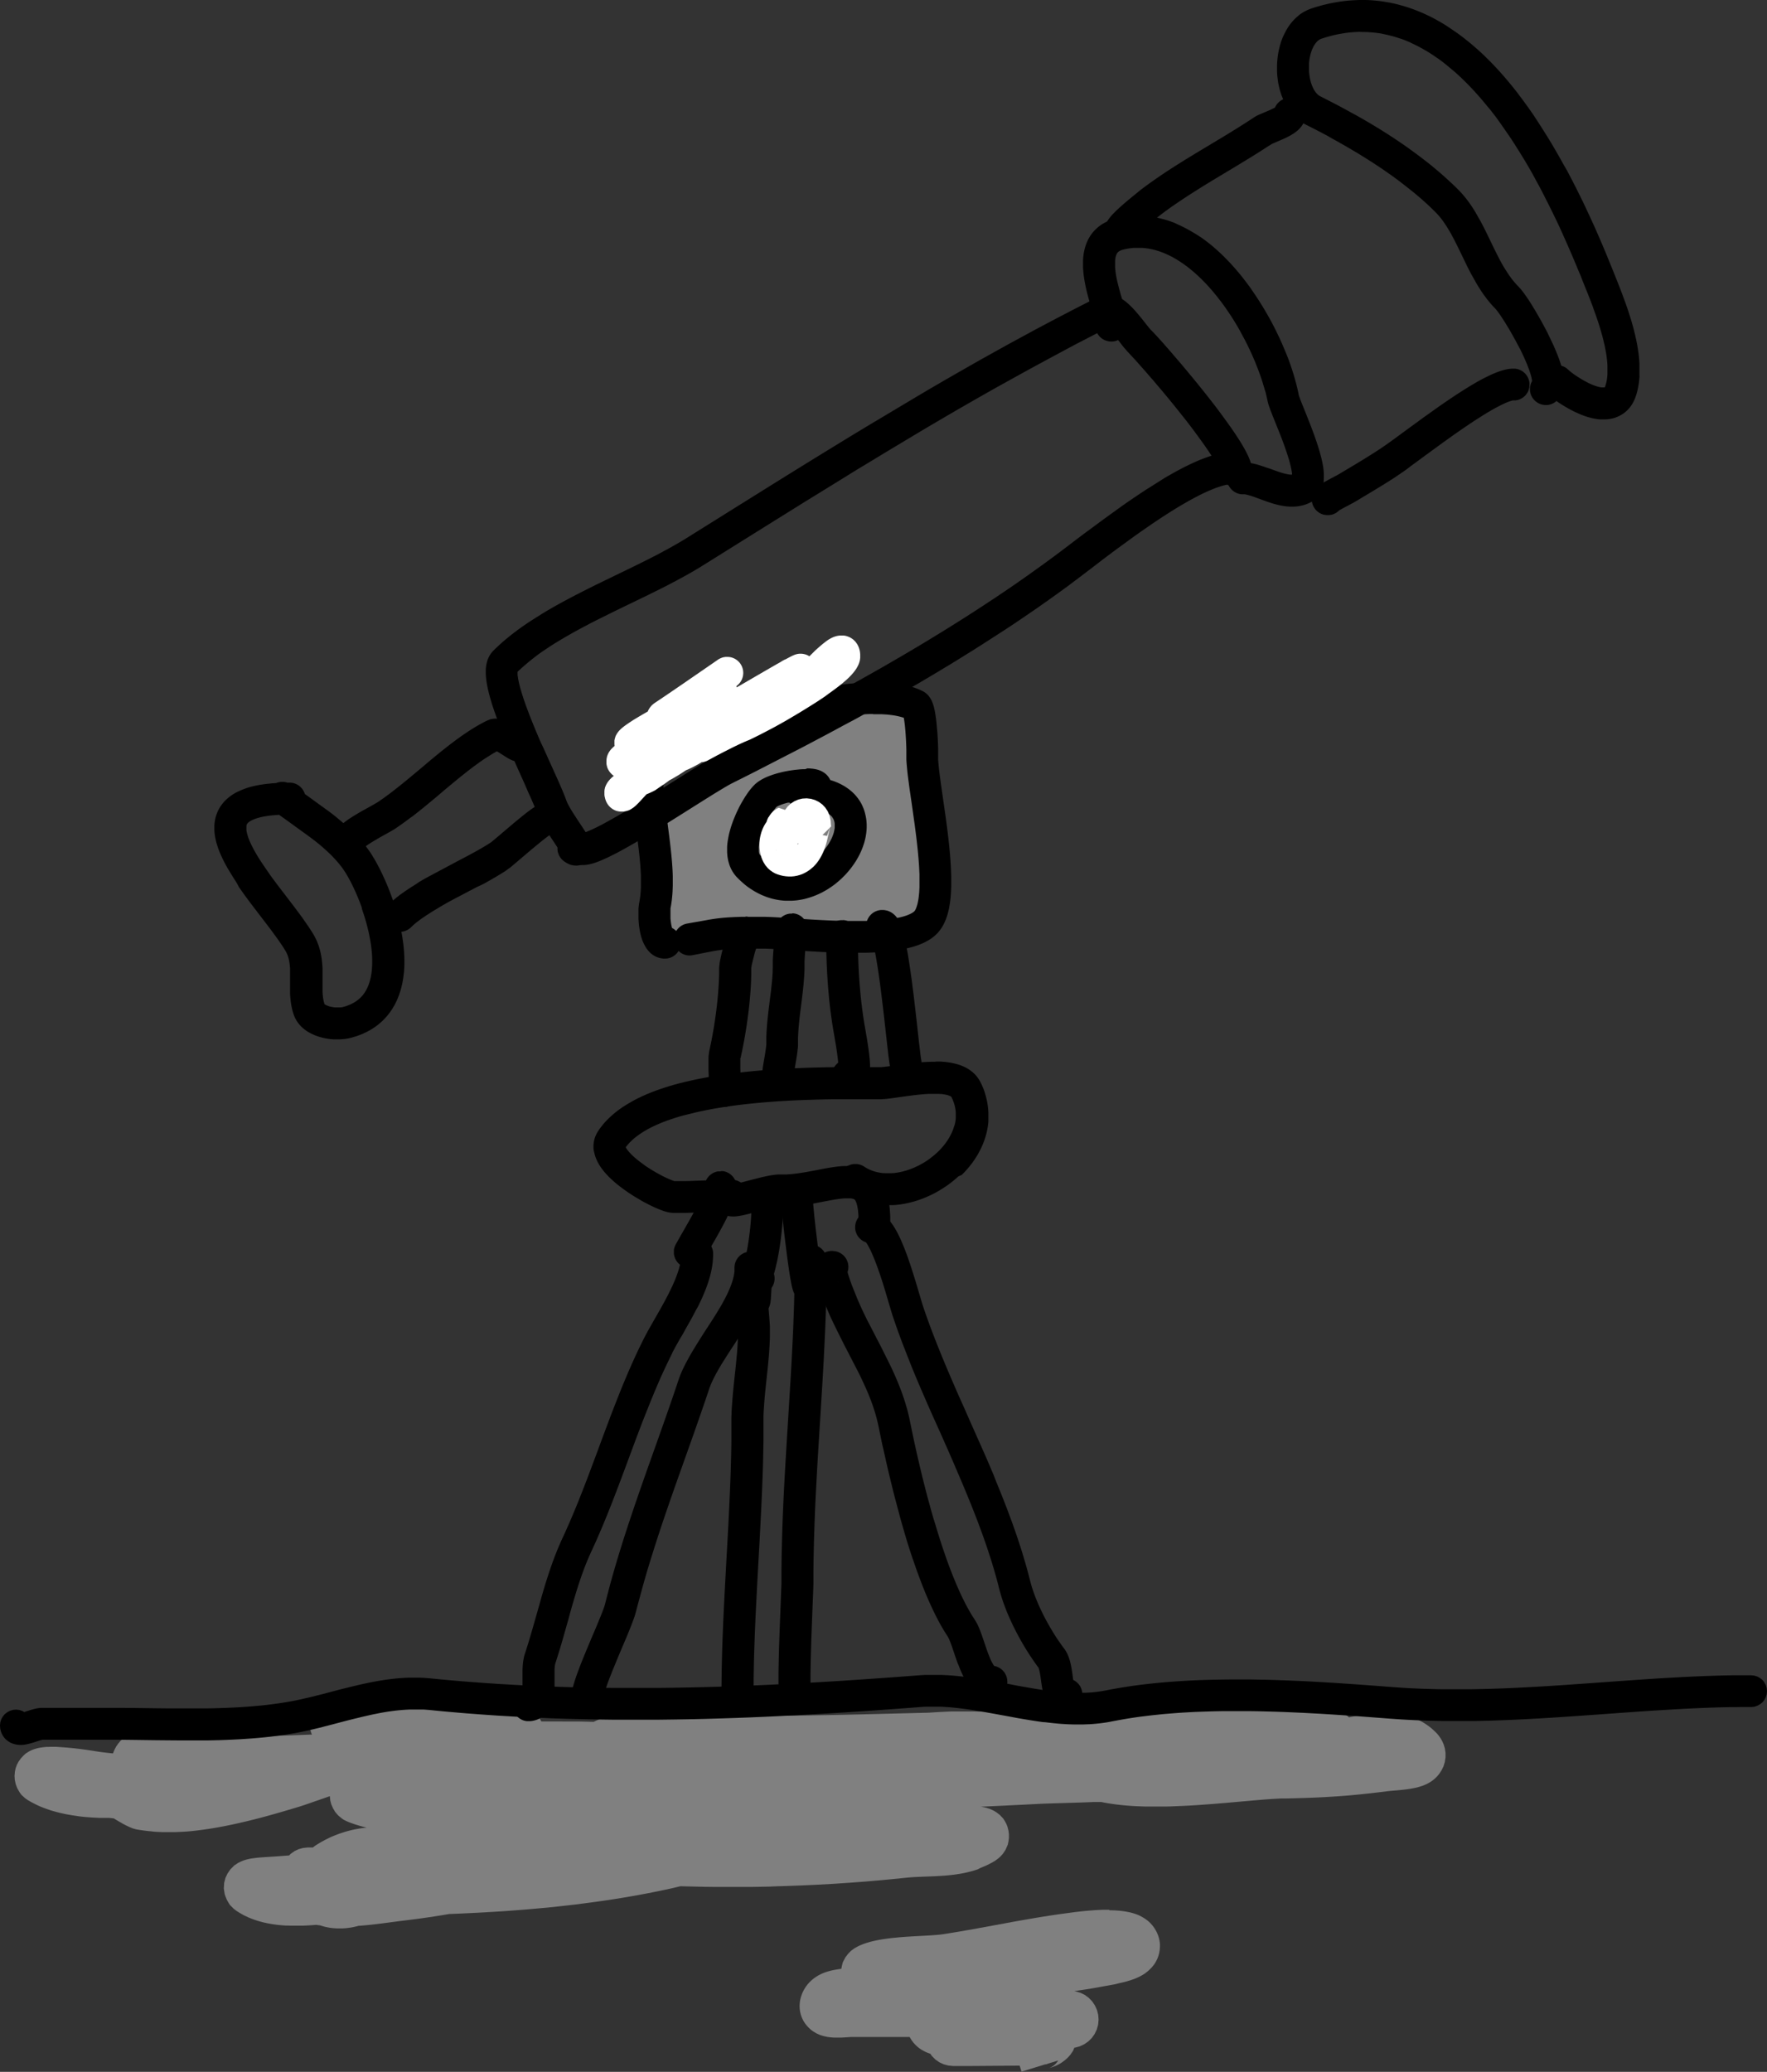 <svg viewBox="0 0 923.65 1082.82" xmlns="http://www.w3.org/2000/svg"><rect x="0" y="0" width="923.65" height="1082.82" fill="#333333" stroke="none"/><g fill-rule="evenodd"><path d="m296.42 899.72h6.81l3.44.07 3.45.1h.2l.18-.1 1.48-.68 1.49-.63 1.53-.48 1.5-.5 1.5-.5 1.5-.43 1.52-.37 1.51-.35 1.52-.31 1.53-.27 1.54-.25 1.55-.23 1.53-.19 1.57-.18 1.55-.15 1.56-.12 1.57-.11 1.55-.04 1.59-.08h7.93l3.18.05 3.19.09 3.11-.06 3.15.17 3.12.18 3.07.2 3.05.22 5.83.47 5.57.46 5.15.42 2.38.18 2.23.15 2.09.14 1.88.1h11.98l8.87-.07 8.87-.12 8.86-.15 8.9-.18 8.89-.2 17.85-.45 16.88-.42 1-.08 2-.13 2.58-.15 3.05-.15 3.39-.14h11.56l2 .08h3.55l.15-.15 1.22-1 1.06-.73.95-.57 1-.53 1.24-.55 1.23-.45 1.12-.35 1.05-.27 1-.22 1-.18.93-.15 1-.15 1.75-.2 1.86-.15 1.9-.12 2-.08h12.53l4.3.13 4.27.17 4.11.2 3.85.2 3.52.21 5.53.34 1.77.1h1l3 .08 3.15.13 3.13.14 3.12.16 6.15.35 6.08.39 6 .38 6 .37 3 .15h.18l1.45-.05 6.08-.2 6.09-.2 6.1-.16 6.11-.15 6.14-.14 6.13-.1 6.15-.05h6.62l3-.2 2-.12 2.25-.08 2.41-.07h5.4l1.4.05 1.44.08 1.45.1 1.46.13 1.49.19 1.5.21 1.53.27 1.57.33 1.5.39.9.26.83.29.87.3.86.33.89.4.91.43.94.5 1 .57 1 .65 1.2.9.57.52.93-.2 1.92-.39 1.91-.35 2-.35 2-.31 2.05-.27 2-.23 1.1-.1 1.08-.07 1.08-.07h4.47l1.15.05 1.17.08 1.16.12 1.19.13 1.2.19 1.2.21 1.21.27 1.22.3 1.23.35 1.24.4 1.23.45 1.23.52 1.24.55 1.21.61 1.2.67 1.19.73 1.16.79 1.14.83 1.11.9 1.07.95 1.1 1.05.8.83.85 1.05.87 1.24.85 1.5.76 1.75.6 2 .35 2.28v2.43l-.37 2.45-.7 2.29-1 2-1.1 1.72-1.15 1.4-1.13 1.13-1.08.9-1.19.85-1.6.94-1.58.73-1.38.53-1.27.4-1.17.34-1.1.25-1.06.21-1 .19-1 .16-1 .15-1.85.24-1.82.18-1.72.17-3 .25-1.14.11-.91.1-3.54.45-3.53.42-3.42.38-3.33.35-3.27.32-3.2.3-3.18.25-3.17.23-3.16.2-3.19.19-3.23.16-3.3.14-3.37.13-3.48.1-3.6.1-3.68.08h-2.15l-2.44.14-2.6.15-2.81.2-3 .25-3.15.26-6.75.6-7.19.64-3.75.31-3.81.32-3.89.28-3.91.29-4 .25-4 .2-4 .16-2 .09-2 .05h-12l-2-.07-2-.08-1.95-.1-1.93-.14-1.93-.15-1.92-.18-1.92-.22-1.88-.23-1.88-.27-1.87-.3-1.85-.33-1.4-.28h-4.05l-2.72.12-2.71.1-5.29.17-10.11.3-4.79.16-2.28.1-2.27.12-8.5.43-8.56.42-8.59.4-3.13.13.4.05 1.27.24 1.41.33 1.5.48 1.17.49 1.2.58 1.4.87 1.62 1.26 1.8 1.9.81 1.29.82 1.5.63 1.6v.1l.48 1.83.23 1.88v1.95l-.25 1.84-.35 1.66-1.21 2.74-1.34 2-1.26 1.4-1.12 1-1 .77-.88.61-.77.45-.88.5-.87.45-1.56.79-1.64.71-1.63.67-1.64.83-1.64.52-1.6.47-1.61.41-1.59.37-1.58.32-1.55.26-1.55.24-1.52.21-1.5.17-1.48.15-1.47.13-1.43.1-1.45.09-2.75.15-2.68.1-2.59.1-2.48.1-2.42.11-1.1.07-1.11.08-1.07.09-1.13.11-4.15.44-4.24.41-4.23.4-4.22.37-4.23.37-4.22.31-4.23.32-4.22.28-4.21.29-4.22.23-4.22.23-4.21.2-4.24.19-4.21.16-4.22.15-4.22.12-4.21.18-4.22.08-4.22.07h-21.11l-4.22-.05-4.23-.1-4.24-.1-4-.1-.76.16-4.19 1-4.2.9-4.18.85-4.2.84-4.2.78-4.2.75-4.22.72-4.2.68-4.21.65-4.22.6-4.22.58-4.21.55-4.22.54-4.22.48-4.21.47-4.22.45-4.22.4-4.23.38-4.22.37-4.21.33-4.22.32-4.22.3-4.21.26-4.22.25-4.22.24-4.2.2-4.21.2-4.2.18-2.3.08-2.54.44-2.56.41-2.57.4-2.58.4-2.59.37-2.58.37-2.58.33-2.59.33-2.54.32-2.67.32-3 .4-3.25.43-3.45.45-3.61.44-1.9.21-1.9.19-2 .18-2 .17h-.47l-.63.19-1.07.26-1.08.24-1.08.2-1.09.16-1.08.14-1.08.1-1.1.06h-3.3l-1.12-.06-1.13-.1-1.14-.15-1.13-.2-1.17-.24-1.16-.3-1.17-.35-.52-.16-1-.13-1-.15h-.07l-2.38.18-2.4.15-2.42.1h-6.1l-1.21-.05h-1.24l-1.23-.08-1.23-.1-1.24-.12-1.23-.13-1.23-.17-1.24-.18-1.23-.22-1.23-.23-1.24-.27-1.23-.28-1.23-.34-1.24-.35-1.23-.4-1.22-.43-1.23-.47-1.22-.5-1.2-.56-1.21-.59-1.19-.65-1.18-.7-1.37-.86-1.48-1.12-2-2-.94-1.47-.78-1.43-.6-1.5-.45-1.3-.45-2.91.17-2.9.7-2.71 1.1-2.3 1.48-2.14 2-2 2-1.33 1.55-.77 1.25-.5 1-.33 1-.27 1.45-.32 1.43-.23 1.33-.18 1.27-.14 1.22-.11 1.16-.09 2-.13 1.5-.1 3.81-.25 3.84-.28 2.86-.22.92-.92 1.95-1.36 2.15-1 2.3-.63 2.37-.24h2.68l.63-.47.94-.67 1-.63 1-.6 1-.58 1-.55 1-.54 1-.5 1-.5 1-.46 1.05-.45 1.07-.44 1.07-.41 1.08-.4 1.1-.37 1.12-.37 1.11-.33 1.12-.32 1.13-.3 1.15-.28 1.15-.25 1.17-.23 1.18-.2 1.17-.2 1.2-.15 1.2-.14.55-.05-.37-.08-1.16-.28-1.15-.32-1.17-.32-1.15-.35-1.15-.36-1.15-.4-1.15-.42-1.23-.47-.95-.41-1.54-.79-.91-.66-1.87-1.55-1.57-1.85-1.11-1.9-.87-2-.55-2.1-.21-2.17-9.42 3.27-3.75 1.3-2.12.7-4.6 1.38-4.61 1.37-4.79 1.37-2.5.7-2.5.68-2.55.68-2.58.67-2.63.65-2.64.63-2.68.62-2.7.6-2.72.57-2.73.55-2.77.51-2.76.49-2.79.43-2.8.4-2.81.37-2.8.31-2.79.25h-.16l-1.29.08-1.41.07-1.42.07-1.42.05h-7.06l-1.4-.07-1.42-.06-1.4-.1-1.4-.17-1.4-.13-1.4-.15-1.4-.19-1.4-.2-2.08-.33-1.83-.5-1.49-.6-1-.46-1-.47-1.69-.88-1.73-1-1.73-1-1.34-.84-1.41-.16-1.2-.12h-4.95l-1.77-.08-1.77-.09-1.76-.13-1.75-.13-1.75-.17-1.74-.2-1.76-.27-1.73-.25-1.72-.29-1.72-.31-1.7-.37-1.68-.38-1.68-.44-1.67-.46-1.67-.5-1.63-.57-1.63-.6-1.64-.65-1.6-.7-1.58-.8-1.57-.81-1.75-1-1.45-1-2.06-1.87-1-1.4-1.17-2.08-.85-2.27v-.08l-.42-2-.13-2 .17-2v-.17l.4-1.86.65-1.79.89-1.68.05-.08 1.18-1.65 1.38-1.47 1.07-1 2-1.25 1.48-.68 1.32-.48 1.51-.42 1.34-.27 1.15-.16 1-.12 1-.1h.94l1-.05h3.35l3.08.22 2.69.2 2.38.22 2.15.23 1.95.23 1.78.24 1.65.23 1.52.23 2.88.45 1.45.22 1.57.23 1.72.22 2 .23 2.25.25h.6l.13-.56.58-1.32.85-1.65 1.05-1.52.1-.11 1.14-1.38 1.47-1.23 1.2-.89 2.18-1.06 1.7-.59 1.35-.33 1.12-.18 1.06-.15 1.49-.1h3.96l2.12.1 1.75.1h30.46l1.85.05 1.89.09 1.93.11 2 .15 2 .19 2.1.23 2.15.28 2 .3.86.14 1 .11 3 .29 4.48-.09 6-.15 6-.16 6-.22 6-.23h.95l-.28-.63-.6-2-.3-2.08v-2.58l.48-2.53.9-2.42 1.32-2.22 1.66-2 2-1.65 1.85-1.08 2-.82 2.07-.52 2.13-.21 1.47-.05 2 .3 1.05.23 1.21.32 1.24.36 2.56.79 2.87.86 1.42.42 1.35.4 1.21.33 1 .25.77.17h.16l1.69.22 1.76.18 1.8.17 1.82.15 1.85.12 1.87.1 1.9.08 1.68.07h51.2l.83-.08 1.09-.05h4.66l1.54.05 1.23.07 1.07.06 2.51.4 2.42.8 2.23 1.2 2 1.59 1.7 1.88 1.37 2.15.13.33h10.04zm-87.32 57.86h.17-.34z" fill="#808080"/><path d="m419.77 413.53 1.43.19 1.37.26 1.3.35 1.4.44 1.45.58 1.53.77 1.45.93 1.35 1 1.22 1.14 1.08 1.21.93 1.24.79 1.25.65 1.23.53 1.22.43 1.18.34 1.13.25 1.1.2 1.07.13 1 .08 1v1.98l-.09 1.6-.2 1.67-.26 1.58-.37 1.52-.42 1.48-.48 1.44-.55 1.41-.5 1.17-.1.22-.68 1.36-.75 1.34-.82 1.31-.9 1.32-1 1.28-1 1.19-.67.71-.63.64-.69.61-.71.62-.79.6-.81.6-.89.57-.95.55-1 .51-1.09.47-1.15.43-1.23.37-1.3.28-1.35.2-1.42.1h-1.43l-1.45-.13-1.38-.23-1.22-.3-1.15-.37-1.13-.45-1.12-.47-1.07-.6-1-.69-.93-.71-.9-.8-.82-.83-.75-.87-.67-.88-.6-.9-.51-.92-.55-1.07-.64-1.61-.51-1.74-.32-1.7-.17-1.61v-1.57l.09-1.52.16-1.46.09-.39.21-1 .4-1.38.5-1.35.25-.59v-1.81l.05-1 .12-1 .15-1 .2-1 .26-1 .32-1.07.27-.77.11-.31.49-1.1.56-1.1.67-1.12.75-1.1.87-1.12 1-1.06 1.08-1 1.22-1 1.32-.9 1.41-.8 1.49-.68 1.53-.55 1.57-.42 1.58-.28 1.57-.14h1.51zm3.38 29.8-.28.15 1.18-.61v-.22.22l.05-.64v-.48l.05.52-.09-1.07.09.5-.19-1.15.12.47-.27-1-6.35 4.41h1.14-.35l1.18-.08-.35.05 1.23-.17-.31.07 1.25-.29-.32.1 1.27-.4-.3.12zm.65-.3.25-.15zm.05-3.08.1.3zm-6.33-15.72h-.75l.48.15.9.3.58.26 1.52 2.19 5.55.13-.37-.33.19.16-1.05-.8.2.17-1.2-.75.21.13-1.31-.65.21.1-1.45-.55.24.1-1.54-.41.25.06-1.58-.26.25.05-1.6-.1z" fill="#fff"/><path d="m463.47 357.9 1.9.33 1.83.57 1.73.83h.09l1.45.93 1.33 1.1 1.2 1.34 1 1.23 1.22 2.27.55 1.45.37 1.2.28 1 .25 1 .25 1.06.45 2.12.43 2.35.44 2.55.43 2.75.42 2.93.25 1.94.43.71.73 1.45.64 1.5.48 1.4.4 1.34.33 1.31.3 1.3.25 1.3.22 1.3.2 1.34.17 1.36.15 1.39.15 1.41.11 1.44.1 1.46.1 1.5.07 1.54.07 1.55.05 1.58v6.53l-.05 3.39-.1 3.41-.15 3.44-.2 3.41-.13 1.75-.13 1.72-.14 1.72-.16 1.7-.17 1.68-.2 1.67-.2 1.66-.22 1.64-.21 1.61-.07.35-.08 1.12-.17 1.6-.18 1.58-.22 1.55-.12.79.42.8.45 1.05.42 1.1.35 1.16.26 1.2.2 1.24.14 1.25v2.51l-.12 1.24-.18 1.21-.07.3-.23.85-.39 1.12-.51 1.23-.87 1.72-.98 1.67-1.13 1.49-1.15 1.26-1.15 1.12-1.16 1-1.14.87-1.13.78-1.12.69-1.11.63-1.1.57-1.1.53-1.09.48-1.1.45-1.08.42-1.1.38-1.1.37-1.1.33-1.12.32-1.11.3-1.12.28-1.12.27-1.13.23-1.12.24-1.15.2-1.13.18-1.13.18-1.15.17-1.14.13-1.15.14-1.13.11-1.15.09-1.15.08-1.13.07-1.14.05h-5.65l-1.13-.07-1.12-.08-1.13-.12-1.12-.14-1.13-.17-1.13-.18-1.15-.24-1.15-.26-1.19-.32-1.2-.37-1.25-.46-1.27-.52-1.53-.71-1.58-.94-1.7-1.31-1.52-1.52-4.93 1.55-2.69.83-2.71.85-2.77.82-2.8.82-2.82.8-2.83.75-2.83.7-1.45.35-1.44.33-1.43.3-1.43.3-1.44.27-1.45.26-1.43.24-1.43.21-1.45.2-1.44.17-1.45.15-1.45.12-1.45.08h-4.38l-1.48-.06-1.49-.12-1.5-.17h-.28l-1.23-.17-1.52-.28-1.55-.35-1.53-.43-1.57-.5-1.45-.59-.88-.38-1.3-.62-2.1-1.31-1.19-1.12-1.11-1.25-1-1.35-.93-1.45-1.07-3-.4-2.71v-2.27l.28-1.82.43-1.7.72-1.85.8-1.55.15-.21-.32-.32-1.41-2.07-1.05-2.2-.64-2.18-.28-2-.05-1.8.13-1.58.24-1.37.3-1.18.33-1.05.35-.93.37-.84.4-.86.48-.89v-.06l-.72-1-.66-1.08-.59-1.17-.5-1.2-.4-1.23-.3-1.25-.21-1.24-.12-1.21v-1.19l.06-1.35.24-1.86.46-1.89.59-1.65.65-1.46.7-1.3.71-1.19.74-1.06.73-1 .77-.91.75-.87.76-.83.79-.79.8-.76.78-.75.82-.72.81-.7.84-.7.88-.7 1.67-1.3 1.73-1.28 1.78-1.27 1.79-1.23 1.8-1.2 1.8-1.15 1.78-1.14 1.77-1.08 1.71-1.05 1.7-1 3.12-1.81 2.8-1.6 2.32-1.3 1.68-.94.92-.53 1.65-1 .23-.14 2.55-1.48 1.45-.82 1.5-.81 1.55-.8 1.58-.79 1.59-.73.95-.38.56-.22 2.44-2 2.66-2.07 2.42-1.85 2.1-1.36 2.32-1 1.8-.42 1.36-.83 1.39-.82 1.4-.78 1.4-.77 1.4-.73 1.41-.7 1.42-.7 1.42-.67 1.41-.63 1.42-.63 1.42-.6 1.4-.59 1.41-.58 2.72-1.05 2.7-1 2.62-.92 2.51-.85 2.4-.76 2.29-.7 2.11-.64.43-1.07.65-1.33 1.18-1.85.94-1 1.6-1.48 1.8-1.24h.08l2.12-1 2.26-.65 2.35-.25h.07z" fill="#808080"/><path d="m69 892.63 12.82.17 6.5.07h19.62l3.25-.06 3.25-.09 3.23-.11 3.22-.14 3.2-.16 3.16-.19 3.15-.23 3.14-.27 3.1-.28 3.05-.33 3-.39 3-.41 1.47-.22 1.46-.23 1.47-.24 1.45-.26 1.46-.26 1.42-.28 1.4-.29 1.4-.3 1.95-.45 2-.45 2-.48 1.95-.5 4-1 4-1.06 4-1.07 4.08-1 2.07-.52 2.07-.5 2.1-.5 2.1-.48 2.11-.45 2.12-.43 2.15-.42 2.15-.38 2.17-.35 2.18-.32 2.2-.28 2.22-.24 2.23-.2 2.25-.15 2.23-.1h5.77l1.15.05 1.17.06 1.15.07 1.18.1 1.13.1 4 .4 4 .37 4 .35 4 .35 4 .31 4 .3 4 .3 4 .27 4 .27 4 .23 3.95.23 4 .2 4 .2 3.95.19 4 .16 3.95.15 3.95.14 3.95.13 3.95.12 4 .08 3.95.08 3.93.09h3.95l3.95.05h23.7l7.9-.1 7.92-.14 7.92-.18 7.93-.22 7.93-.26 7.95-.3 7.95-.34 8-.38 8-.4 8-.43 8-.47 8.05-.5 8.05-.53 8.08-.55 8.1-.57 8.13-.6 8.19-.62 1.63-.11 1.68-.09h8.35l1.67.08 1.65.08 1.67.12 1.65.13 1.63.15 1.65.17 1.63.18 1.64.2 1.65.2 3.23.47 3.23.5 3.22.53 3.2.55 3.17.57 3.16.58 5.81 1.13 3.1.55 3.08.53 3 .52 3 .47 3 .43 1.47.18 1.5.19 1.46.16 1.49.15 1.46.14 1.45.11 1.45.1 1.45.09 1.44.06h7.05l1.38-.06 1.37-.09 1.36-.11 1.37-.15 1.35-.17 1.35-.2 1.33-.22 1.4-.26 2.14-.42 2.23-.4 2.23-.4 2.25-.37 2.27-.35 2.27-.35 2.3-.31 2.28-.3 2.32-.27 2.3-.27 2.33-.25 2.33-.23 2.34-.22 2.35-.2 2.36-.18 2.37-.17 2.37-.16 2.36-.14 2.39-.13 2.4-.12 2.38-.1 2.42-.08 4.78-.13 4.83-.09 4.82-.05h9.67l4.83.08 4.83.1 4.82.15 4.82.17 4.78.2 4.77.21 4.75.25 4.71.27 4.7.28 4.65.3 4.62.32 4.57.32 9 .66 8.76.67 2.92.2 2.88.2 2.89.17 2.88.13 2.88.13 2.89.1 2.9.09 2.88.08 2.9.05h14.47l2.9-.05 2.9-.07 2.9-.06 2.9-.09 5.81-.2 5.82-.25 5.83-.3 5.82-.31 5.83-.35 5.85-.37 5.84-.4 11.71-.83 11.74-.85 11.75-.82 5.9-.4 5.9-.38 5.9-.34 5.9-.33 5.91-.28 5.94-.24 5.91-.2 3-.08 3-.07 3-.05h8.95l1.62.17 1.56.46 1.45.77 1.27 1 1 1.27.79 1.43.46 1.57.17 1.62-.15 1.63-.48 1.54-.76 1.43-1 1.27-1.26 1-1.44.78-1.54.52-1.62.15h-5.8l-2.9.05h-2.88l-2.9.07-2.89.06-5.8.2-5.8.24-5.81.28-5.82.32-5.82.35-5.83.36-5.83.39-11.72.83-11.72.85-11.76.82-5.89.4-5.91.38-5.9.35-5.92.33-5.93.3-5.94.25-5.93.22-3 .08-3 .07-3 .07h-18l-3-.07-3-.07-3-.08-3-.12-3-.13-3-.15-3-.17-3-.2-3-.21-8.77-.67-8.95-.67-4.53-.31-4.57-.3-4.58-.3-4.63-.29-4.65-.25-4.67-.25-4.68-.21-4.7-.2-4.7-.17-4.72-.13-4.72-.12-4.7-.07h-14.08l-4.65.1-4.65.14-2.3.08-2.3.08-2.28.12-2.29.12-2.28.13-2.27.15-2.25.17-2.25.18-2.23.18-2.23.2-2.22.24-2.2.23-2.18.25-2.17.27-2.17.26-2.15.3-2.13.32-2.12.33-2.1.35-2.08.37-2.07.38-2.11.4-1.62.32-1.68.28-1.7.24-1.67.21-1.68.17-1.69.15-1.68.12-1.67.06-1.68.07h-5l-1.65-.05-1.67-.06-1.65-.1-1.65-.1-1.65-.14-1.63-.16-1.65-.17-1.63-.18-1.64-.2-1.46-.09-3.23-.47-3.22-.5-3.22-.53-3.2-.55-3.16-.59-6.3-1.15-3.14-.58-3.1-.55-3.08-.55-3-.5-3-.47-3-.43-1.48-.18-1.48-.19-1.49-.16-1.48-.15-1.47-.14-1.45-.11-1.45-.1-1.45-.09-1.43-.05h-7.08l-1.39.07-1.41.1-8.15.62-8.17.6-8.15.58-8.12.55-8.11.53-8.1.5-8.07.47-8.07.45-8.06.4-8 .38-8 .34-8 .3-8 .26-8 .24-8 .18-8 .13-8 .1h-24l-4-.05-4-.06-4-.07-4-.08-4-.1-4-.1-4-.14-4-.13-4-.17-4-.16-4-.19-4-.2-4-.21-4-.24-4-.23-4-.27-4-.28-4-.3-4-.3-4-.33-4.05-.35-4-.35-4-.39-4-.4-1-.08-.94-.07-.93-.06h-7.22l-1.9.09-1.89.13-1.88.17-1.9.2-1.9.25-1.9.26-1.92.32-1.91.33-1.92.39-1.93.38-1.95.43-1.94.44-2 .46-2 .49-2 .48-4 1-4 1.05-4.05 1.07-4.07 1.05-2.06.53-2.07.5-2.08.49-2.1.48-1.55.33-1.59.34-1.58.3-1.58.3-1.59.28-1.6.27-1.61.25-1.64.25-3.21.45-3.27.4-3.3.36-3.3.32-3.32.27-3.33.23-3.35.22-3.35.16-3.37.15-3.36.12-3.37.08-3.37.07h-13.31l-6.61-.05-6.57-.06-12.82-.17-6.2-.07h-40.4l-.28.06-.28.07-.89.25-1 .32-1.1.35-1.2.4-1.25.36-.72.2-.73.19-.77.16-.82.15-.86.14-1 .06h-1.07l-.75-.07-.9-.11-.35-.07-1.06-.27-.32-.11-.88-.32-.48-.21-.45-.27-.63-.4-.14-.08-.6-.47-.13-.1-.57-.47-.1-.1-.54-.58-.1-.14-.46-.63-.09-.13-.4-.64-.25-.46-.36-.82-.27-.78-.2-.77-.1-.5-.13-1.68.17-1.64.48-1.55.78-1.43 1.05-1.27 1.27-1 1.45-.77 1.57-.47 1.61-.15 1.64.17 1.55.48 1.11.6.82-.26 1.17-.37 1.25-.4 1.33-.38.77-.2.76-.17.82-.17.87-.11 1-.1h41.28zm-52.51 7.62v-.08l-.1-.39-.13-.4z"/><path d="m365.47 647.05.85.15.85.23.8.32.76.42.74.48.66.55.62.63.53.69.47.73.38.78.3.82.22.85.12.87v1.73l-.05 1-.07 1-.08 1-.1 1-.13 1-.15.94-.19 1-.18.93-.2.93-.23.92-.24.93-.26.92-.27.93-.57 1.79-.63 1.81-.68 1.79-.72 1.76-.75 1.75-.78 1.75-.82 1.72-.83 1.72-.84 1.41-.87 1.68-.88 1.65-.88 1.64-.9 1.61-1.77 3.12-1.7 3.1-1.73 2.9-1.59 2.82-.73 1.33-.7 1.3-.67 1.27-.58 1.28-1.45 2.95-1.44 3-1.4 3-1.39 3.05-1.32 3.05-1.34 3.12-1.3 3.13-1.3 3.15-1.26 3.18-1.27 3.19-1.28 3.18-1.25 3.27-2.47 6.51-2.43 6.55-2.45 6.59-2.45 6.6-2.5 6.6-1.27 3.31-1.27 3.3-1.3 3.29-1.31 3.3-1.34 3.26-1.36 3.29-1.39 3.25-1.41 3.25-1.45 3.23-1.45 3.15-.79 1.73-.73 1.67-.72 1.7-.7 1.72-.66 1.71-.65 1.72-.63 1.75-.62 1.76-.6 1.77-.6 1.78-.57 1.8-.56 1.79-1.1 3.65-1.09 3.7-1.05 3.7-1 3.75-2.15 7.55-1.08 3.82-1.13 3.82-.59 1.91-.6 1.92-.61 1.93-.6 1.84-.07.18v.08l-.1.44-.08.45-.07.56-.06.65-.05.72v10.78l-.07 1.12-.12 1.17-.15 1.18-.21 1.22-.34 1.21-.2.72-.22.63-.25.68-.28.67-.32.68-.38.69-.43.7-.49.7-.53.68-.62.65-.68.63-.73.6-.79.54-.83.48-.87.43-.9.35-.91.27-.92.22-.9.15-.67.05h-1.73l-.87-.15-.83-.23-.82-.32-.76-.42-.74-.48-.66-.55-.6-.63-.55-.69-.47-.73-.38-.78-.3-.82-.22-.85-.15-.87v-.88l.07-.87.13-.85.24-.85.33-.8.4-.78.48-.72.57-.68.62-.6.68-.55.73-.47.79-.38.05-.57.05-.7v-9.7l.05-1.13.07-1.17.12-1.18.16-1.22.22-1.23.27-1.22.2-.7.18-.56.62-1.89.56-1.8.57-1.8.55-1.81 1.08-3.67 1.07-3.7 2.14-7.52 1.07-3.79 1.07-3.8 1.11-3.81 1.15-3.8.62-1.94.62-1.91.63-1.92.65-1.93.68-1.92.7-1.92.72-1.91.75-1.92.78-1.92.8-1.91.84-1.9.85-1.87 1.43-3.1 1.37-3.07 1.36-3.11 1.32-3.12 1.32-3.15 1.3-3.18 1.26-3.19 1.27-3.21 1.25-3.24 1.25-3.23 2.45-6.53 2.45-6.55 2.43-6.6 2.47-6.6 2.48-6.59 1.27-3.3 1.28-3.28 1.3-3.28 1.3-3.29 1.35-3.25 1.35-3.26 1.39-3.24 1.41-3.21 1.44-3.22 1.48-3.18 1.52-3.17 1.55-3.15.71-1.42.75-1.43.79-1.45.8-1.47 1.65-2.91 1.71-3 1.72-3 1.72-3.05.83-1.52.83-1.52.8-1.51.8-1.52.75-1.52.74-1.5.71-1.48.65-1.48.64-1.45.58-1.44.53-1.41.49-1.39.45-1.4.18-.63.18-.65.17-.65.17-.63.13-.64.12-.61.11-.6.1-.6.1-.65v-.56l.05-.55.05-.55v-1.14l.07-.87.15-.85.23-.85.32-.8.42-.78.48-.72.57-.66.61-.62.69-.53.73-.47.78-.38.84-.3.83-.22.87-.13h.86zm27.53 6.95.83.1.82.18.8.27.77.35.73.42.68.5.64.55.56.63.52.67.43.73.35.77.29.8.2.81.1.84v1.93l-.06 1.23-.1 1.22-.15 1.22-.19 1.2-.21 1.2-.25 1.18-.29 1.17-.31 1.16-.34 1.15-.36 1.15-.4 1.14-.42 1.13-.43 1.12-.45 1.1-.49 1.1-.48 1.1-.52 1.08-.51 1.08-.55 1.09-.55 1.06-.59 1.07-1.15 2.08-1.2 2.09-1.23 2.06-1.27 2-1.26 2-1.29 2-1.28 2-2.53 3.88-1.24 1.9-1.2 1.89-1.16 1.85-1.14 1.81-1.06 1.79-1 1.75-.95 1.71-.43.82-.42.83-.42.82-.38.8-.35.78-.35.77-.32.75-.28.75-.27.72-.26.76-1.22 3.64-1.25 3.68-2.53 7.32-2.55 7.3-2.57 7.25-5.15 14.48-2.56 7.22-2.52 7.21-2.48 7.22-1.23 3.6-1.2 3.62-1.2 3.61-1.17 3.64-1.16 3.62-1.14 3.63-1.13 3.65-1.1 3.63-1.07 3.65-1.05 3.67-1 3.67-1 3.68-1 3.68-1 3.84-.32 1.13-.41 1.3-.49 1.37-.53 1.43-.58 1.52-.65 1.61-1.37 3.42-1.55 3.68-1.67 3.92-1.66 3.95-1.65 4-1.59 3.88-.73 1.88-.72 1.82-.65 1.75-.6 1.67-.53 1.56-.48 1.45-.39 1.3-.31 1.17-.12.47-.08.43-.09.37v.11l.13.49.12.83v.85l-.05.85-.13.83-.23.8-.3.8-.39.75-.45.7-.53.67-.58.6-.65.55-.7.47-.75.4-.79.31-.8.25-.83.15-.83.09h-.85l-.84-.1-.83-.18-.8-.27-.77-.33-.73-.44-.68-.48-.64-.57-.58-.61-.5-.67-.43-.73-.14-.24-.28-.6-.25-.63-.1-.35-.15-.5-.13-.54-.07-.31-.12-.8-.06-.69v-1.91l.06-.85.12-.84.13-.81.15-.82.19-.82.2-.83.43-1.63.52-1.7.56-1.77.64-1.83.68-1.87.72-1.93.75-1.95.8-2 1.63-4 1.7-4.07 1.68-4 1.64-3.83 1.51-3.62 1.34-3.27.58-1.45.52-1.35.45-1.18.35-1 .25-.78.18-.65.95-3.72 1-3.82 1-3.8 1.07-3.78 1.08-3.78 1.1-3.75 1.14-3.74 1.15-3.73 1.16-3.72 1.19-3.7 1.21-3.7 1.22-3.68 1.23-3.67 1.24-3.68 2.51-7.28 2.55-7.29 2.57-7.25 5.15-14.48 2.55-7.22 2.53-7.23 2.5-7.25 1.22-3.62 1.23-3.68.35-1 .4-1.05.42-1 .43-1 .47-1.05.47-1 .5-1 .5-1 .53-1 .55-1 1.1-2 1.15-2 1.2-2 1.23-2 1.24-2 1.26-2 1.27-2 2.53-3.88 1.25-1.92 1.22-1.92 1.2-1.88 1.15-1.88 1.12-1.85 1.06-1.85 1-1.84.47-.86.46-.9.44-.87.43-.88.4-.87.38-.85.37-.85.35-.83.32-.82.3-.82.26-.8.27-.78.22-.78.2-.75.18-.75.17-.74.11-.71.12-.7.08-.69v-2.11l.07-.85.13-.84.24-.81.3-.79.38-.75.47-.7.53-.66.58-.6.65-.54.7-.46.75-.4.79-.32.81-.25.82-.15.85-.07zm-78.3 232.38-.05-.18-.2-.35z"/><path d="m395.53 658.87h.22l.63.09.64.13.23.07.53.15.52.2.25.08.4.18.4.2.25.14.65.38.55.35.73.58.5.42.6.6.55.63.49.7.4.74.33.78.25.8.17.83.08.84v.85l-.08.83-.18.83-.25.8-.34.79-.41.73-.49.68-.55.64-.61.58-.69.52-.13.08v.67l.05 1.11.06 1.17.17 2.52.22 2.58.23 2.63.22 2.59.18 2.48.08 1.23.07 1.17v5.5l-.05 1.62-.07 1.61-.08 1.6-.1 1.6-.22 3.15-.28 3.14-.3 3.11-.32 3.09-.33 3.05-.32 3-.31 3-.29 3-.25 3-.21 3-.1 1.45-.07 1.47-.07 1.45v13.27l-.08 4.45-.09 4.45-.11 4.43-.15 4.45-.17 4.43-.17 4.44-.2 4.43-.2 4.43-.45 8.85-.46 8.84-.5 8.85-.49 8.81-.46 8.84-.45 8.81-.2 4.4-.19 4.42-.18 4.4-.15 4.4-.15 4.42-.12 4.4-.08 4.4-.08 4.4v9.68l-.14.83-.2.82-.3.78-.38.77-.45.72-.52.66-.58.6-.63.55-.7.49-.74.4-.78.33-.8.25-.83.17-.84.08h-1.06l-.83-.08-.83-.19-.8-.25-.79-.33-.73-.42-.68-.48-.65-.55-.59-.62-.5-.66-.45-.72-.36-.77-.3-.78-.2-.82-.14-.83v-5.33l.05-4.52.06-4.5.1-4.48.12-4.49.13-4.48.17-4.48.17-4.47.2-4.45.2-4.47.45-8.88.48-8.87.48-8.85.49-8.81.48-8.8.43-8.79.2-4.38.2-4.38.17-4.37.17-4.37.13-4.36.12-4.37.1-4.35.06-4.35v-12l.05-1.65.07-1.63.08-1.62.1-1.63.24-3.17.26-3.17.3-3.13.32-3.1.33-3 .32-3 .32-3 .28-3 .27-2.93.21-2.93.09-1.44.06-1.43.07-1.43.05-1.44v-4.45l-.05-1-.07-1-.18-2.3-.22-2.52-.21-2.65-.24-2.73-.18-2.72-.08-1.37-.05-1.35v-5.2l.1-1.28.16-1.23.12-.72.15-.68.18-.74.24-.75.31-.81.42-.87.32-.53.25-.4.26-.39.14-.18.35-.43.38-.42.15-.17.47-.43.5-.4.16-.12.64-.43.65-.35.18-.1.72-.3.73-.25.2-.05.77-.18.8-.1h.93zm28.79-8.37.83.08.83.17.8.27.77.33.75.42.68.48.64.55.58.62.52.66.45.72.36.77.29.78.21.82.12.83v6.07l-.05 5.26-.1 5.25-.14 5.25-.15 5.25-.2 5.25-.2 5.25-.25 5.25-.25 5.24-.26 5.25-.3 5.25-.3 5.25-.64 10.46-.65 10.49-.66 10.48-.63 10.47-.3 5.23-.28 5.23-.27 5.25-.27 5.22-.23 5.23-.2 5.24-.18 5.23-.17 5.23-.12 5.24-.1 5.21-.06 5.24v6.78l-.07 2.35-.28 6.88-.35 9-.37 9.94-.15 5-.13 4.77-.1 4.42-.07 3.93v6.14l.17.83.1.83v.86l-.08.84-.15.83-.25.8-.34.78-.4.74-.48.7-.53.65-.62.58-.67.52-.7.45-.76.38-.79.3-.81.22-.84.13-.85.05h-.83l-.83-.12-.82-.22-.8-.28-.77-.37-.71-.43-.53-.4-.52-.45-.46-.49-.44-.51-.4-.55-.34-.6-.3-.62-.05-.13-.23-.6-.18-.64-.12-.5-.15-.86-.13-1.2-.07-1.27-.05-1.38v-5.09l.07-4.08.1-4.53.13-4.85.17-5 .37-10 .35-9 .26-6.85.09-2.2v-6.45l.05-5.33.1-5.33.13-5.34.15-5.33.18-5.32.22-5.3.23-5.3.27-5.3.27-5.28.3-5.28.3-5.27.63-10.52.65-10.5.65-10.46.63-10.44.3-5.21.29-5.2.26-5.19.27-5.18.23-5.18.2-5.17.19-5.17.16-5.16.12-5.15.1-5.14.05-5.13v-5.17l.05-.83.13-.85.22-.82.3-.78.36-.75.53-.92.52-.66.58-.62.65-.55.7-.47.74-.41.81-.29.8-.25.83-.16.84-.07zm-1.55 227.65.35.62-.19-.4-.45-.62z"/><path d="m436 653.85.83.12.82.21.78.3.77.37.71.45.67.52.6.58.55.63.48.7.42.74.33.78.25.8.17.83.08.84v.85l-.08.83-.18.83-.17.55.12.47.15.57.18.58.42 1.33.46 1.39.5 1.38.5 1.35.5 1.27.87 2.16.55 1.35.8 2 .82 1.9.83 1.9.88 1.92.9 1.9.92 1.9.95 1.92 1 1.91 2 3.87 2 3.9 2.05 3.93 2 4 1 2 1 2 1 2.05 1 2.09.95 2.1.93 2.11.92 2.14.86 2.18.85 2.18.82 2.24.77 2.25.71 2.26.35 1.19.34 1.15.33 1.16.3 1.19.3 1.18.28 1.2.27 1.2.23 1.18.59 2.82.6 2.92.63 3 .67 3.13.71 3.22.75 3.32.79 3.38.81 3.47.85 3.51.89 3.55.91 3.6.95 3.64 1 3.66 1 3.65 1.05 3.67 1.16 3.73 1.1 3.63 1.13 3.62 1.15 3.56 1.2 3.54 1.2 3.48 1.25 3.42.62 1.65.65 1.66.63 1.64.65 1.6.65 1.58.65 1.57.67 1.53.67 1.5.66 1.48.67 1.45.68 1.4.69 1.39.68 1.35.68 1.3.7 1.28.69 1.22.7 1.2.68 1.15.7 1.1.75 1.15.3.46.35.6.57 1 .53 1.1.48 1.1.47 1.12.43 1.13.42 1.14.4 1.16.8 2.32.78 2.32.79 2.3.38 1.08.4 1.07.4 1 .4 1 .38.9.4.85.39.75.38.7.15.26.17.27.15.23.15.2.11.17.55.1.8.25.79.32.73.4.7.48.65.53.58.62.54.65.45.72.38.75.3.8.22.81.13.84.07.83v.85l-.13.83-.2.82-.28.8-.37.75-.43.73-.52.67-.57.62-.63.56-.68.49-.74.41-.78.34-.8.26-.82.19-.85.1h-1.56l-1-.11-1-.22-1-.28-1-.34-.89-.41-.83-.45-.78-.49-.72-.51-.68-.55-.64-.55-.58-.57-.53-.6-.52-.58-.48-.6-.45-.6-.42-.6-.42-.62-.38-.62-.38-.65-.67-1.2-.62-1.26-.6-1.27-.55-1.27-.51-1.28-.5-1.27-.56-1.3-.45-1.29-.85-2.43-.78-2.35-.75-2.2-.35-1-.35-.94-.32-.85-.32-.75-.26-.63-.25-.5-.22-.4v-.07l-.12-.16-.78-1.22-.85-1.35-.84-1.38-.83-1.42-.82-1.45-.8-1.47-.78-1.5-.78-1.53-.77-1.57-.75-1.56-.75-1.62-.75-1.63-.73-1.65-.72-1.67-.72-1.7-.7-1.72-.7-1.73-.68-1.75-.67-1.77-.68-1.8-1.32-3.6-1.26-3.65-1.28-3.69-1.22-3.74-1.18-3.76-1.12-3.77-1.1-3.8-1.09-3.78-1-3.78-1-3.77-1-3.75-.95-3.7-.9-3.67-.88-3.6-.84-3.53-.8-3.48-.76-3.39-.74-3.3-.74-3.18-.65-3.1-.62-3-.56-2.83-.22-1-.22-1-.23-1-.25-1-.25-1-.27-1-.28-1-.28-.95-.64-2-.65-1.93-.7-1.94-.75-1.91-.76-1.92-.82-1.92-.85-1.9-.87-1.91-.9-1.92-.91-1.92-.95-1.91-1-1.92-2-3.87-2-3.9-2.05-3.93-2-4-1-2-1-2-1-2.05-1-2.07-1-2.08-.94-2.1-.91-2.13-.85-2.09-.59-1.41-.91-2.3-.55-1.44-.59-1.55-.58-1.61-.57-1.69-.53-1.66-.25-.89-.25-.85-.22-.86-.2-.89-.16-.86-.15-.92-.12-1-.07-1v-1.63l.05-.38.07-.45.1-.45v-.17l.2-.73.05-.15.15-.42.18-.42.07-.13.23-.48.29-.49.06-.11.37-.54.42-.5.08-.1.5-.53.55-.48.1-.09.63-.45.67-.4.12-.06.7-.34.73-.26h.12l.81-.21.85-.14h.84zm2.41 15.95-.8.28.64-.2.35-.18zm17.67-36.8.49.07.86.13.35.09.52.13.52.15.35.13.45.17.41.2.37.18.7.39.68.41.89.65.8.69.7.7.66.7.6.71.55.72.54.75.51.75.49.77.46.78.45.8.45.8.45.87.82 1.66.82 1.77.78 1.82.77 1.86.75 1.92.73 1.93.7 1.95.68 2 .67 2 .65 2 .62 1.95 1.16 3.73 1.07 3.52 1.75 5.93.65 2.2.48 1.53.7 2.07.74 2.13.75 2.14.76 2.13.79 2.13.81 2.15.82 2.15.82 2.14 1.71 4.33 1.75 4.33 1.8 4.35 1.84 4.37 1.88 4.37 1.9 4.4 1.93 4.41 2 4.42 3.93 8.92 4 9 2 4.5 2 4.51 1.95 4.54 1.92 4.53 1.77 4.47 1.87 4.58 1.81 4.58 1.79 4.6.86 2.34.87 2.3.85 2.31.83 2.34.82 2.31.8 2.34.78 2.33.77 2.35.75 2.33.73 2.35.7 2.35.7 2.37.67 2.35.65 2.37.63 2.38.59 2.32.3 1.1.28 1.05.33 1.08.35 1.1.37 1.12.4 1.11.42 1.15.43 1.14.47 1.16.48 1.15.5 1.19.53 1.16.54 1.17.55 1.17.58 1.18.58 1.17.6 1.16.62 1.17.63 1.15.64 1.15.65 1.13.66 1.14.67 1.11.67 1.1.68 1.09.68 1.08.7 1.05.7 1 .7 1 .7 1 .7 1 .79 1 .35.5.38.61.35.62.35.65.5 1.1.43 1.13.37 1.12.3 1.08.25 1.07.22 1 .2 1 .16 1 .29 1.86.23 1.77.25 1.76.6.3.73.48.67.55.62.62.55.66.48.74.38.78.32.82.22.83.15.87v1.75l-.13.85-.22.85-.32.81-.4.77-.46.73-.55.69-.64.61-.66.55-.74.47-.78.4-.55.25-.87.3-.56.17-.74.16h-.25l-.81.11h-2.5l-.54-.12-.48-.12-.2-.05-.47-.15-.46-.17-.19-.06-.45-.2-.41-.22-.19-.08-.76-.47-.19-.13-.66-.5-.17-.15-.58-.54-.39-.4-.56-.66-.47-.67-.4-.63-.35-.64-.32-.66-.43-1.05-.35-1.07-.28-1-.24-1-.2-1-.16-1-.15-.94-.27-1.78-.22-1.66-.25-1.63-.12-.73-.13-.69-.14-.61-.13-.55-.12-.49-.13-.36-.08-.25-.07-.15-.72-.95-.81-1.14-.82-1.15-.8-1.16-.8-1.19-.78-1.2-.79-1.23-.78-1.23-.77-1.25-.75-1.27-.75-1.27-.73-1.3-.73-1.3-.7-1.31-.7-1.32-.69-1.32-.68-1.35-.65-1.33-.63-1.35-.62-1.35-.62-1.37-.58-1.35-.57-1.35-.53-1.36-.53-1.37-.5-1.37-.49-1.35-.45-1.36-.43-1.35-.4-1.37-.38-1.35-.34-1.28-.58-2.29-.58-2.21-.62-2.22-.63-2.22-.65-2.23-.67-2.22-.7-2.23-.72-2.22-.71-2.21-.75-2.24-.77-2.21-.78-2.24-.8-2.23-.82-2.22-.82-2.23-.83-2.22-1.73-4.46-1.77-4.45-1.82-4.45-1.85-4.47-1.88-4.45-1.92-4.47-1.91-4.47-1.95-4.48-3.95-8.93-4-8.9-2-4.47-1.95-4.45-1.93-4.46-1.92-4.45-1.88-4.47-1.83-4.45-1.74-4.42-1.75-4.45-.87-2.25-.85-2.21-.83-2.24-.83-2.23-.8-2.25-.79-2.23-.76-2.24-.79-2.28-.56-1.83-.7-2.34-1.75-5.9-1-3.4-1.12-3.6-.58-1.81-.6-1.82-.62-1.83-.63-1.8-.65-1.79-.65-1.71-.65-1.69-.65-1.58-.65-1.5-.63-1.4-.65-1.28-.29-.57-.3-.53-.28-.5-.27-.45-.25-.4-.23-.34-.22-.3-.2-.06-.8-.34-.76-.43-.72-.5-.65-.57-.6-.65-.52-.68-.45-.75-.36-.8-.29-.82-.2-.85-.1-.86v-.94l.08-.86.17-.85.25-.84.35-.8.41-.76.52-.72.57-.65.63-.6.7-.52.75-.45.8-.36.82-.29.85-.2.86-.1h1.35zm-1.21 16.64h.13-.43zm-77.97-37.57h1l.33.05.34.07.31.08.32.1.33.1.3.12.32.13.3.15.3.15.28.17.29.18.28.2.27.2.25.22.25.21.25.24.23.25.22.25.21.26.2.27.19.27.18.28.17.3.15.3.15.3.11.3.14.32.1.31.08.34.08.31.07.34.05.33.05.33v2.25l-.07.7-.1.74-.23 1.23-.32 1.27-.37 1.26-.4 1.24-.51 1.31-.48 1.25-.52 1.25-.55 1.25-.58 1.27-.6 1.26-.62 1.27-.66 1.3-1.32 2.52-1.37 2.53-1.4 2.5-1.36 2.42-1.34 2.31-2.43 4.25-1 1.84-.92 1.66-.17.3-.16.29-.2.26-.2.29-.2.25-.24.25-.21.25-.25.23-.25.22-.27.21-.27.2-.26.2-.29.19-.28.16-.3.15-.3.15-.32.14-.31.11-.32.1-.32.1-.33.09-.32.06h-3l-.32-.07-.33-.08-.32-.08-.32-.12-.31-.12-.32-.13-.3-.13-.3-.15-.28-.17-.29-.18-.28-.19-.27-.21-.26-.2-.25-.24-.25-.21-.24-.25-.21-.25-.22-.25-.2-.27-.18-.28-.19-.29-.16-.28-.17-.3-.15-.3-.13-.32-.12-.31-.1-.32-.1-.32-.08-.33-.07-.32-.05-.33-.05-.33v-2.01l.05-.33.07-.32.08-.33.1-.32.1-.32.12-.31.13-.32.14-.3.16-.3 1-1.77 1.12-2 2.46-4.3 1.3-2.28 1.34-2.34 1.3-2.35 1.27-2.35 1.22-2.31.57-1.1.53-1.1.5-1 .47-1 .43-1 .4-.93.33-.87.29-.8.23-.72.18-.63.14-.5.08-.45v-1.37l.05-.33.08-.32.07-.33.1-.32.12-.31.11-.32.14-.3.13-.32.17-.28.16-.3.19-.28.18-.27.22-.27.2-.26.23-.25.23-.24.24-.23.25-.23.26-.2.27-.2.28-.2.29-.17.28-.17.3-.16.3-.14.32-.13.31-.12.32-.1.32-.1.33-.08.33-.07h1.34z"/><path d="m444.32 609.3 1.1.07 1.11.11 1.12.15 1.12.22 1.15.27 1.13.35 1.13.41 1.14.5 1.11.57 1 .63.6.4.52.39.51.41.5.42.49.45.46.47.45.46.44.5.41.52.4.53.39.54.36.55.35.56.37.64.58 1.13.54 1.22.48 1.26.42 1.3.36 1.32.32 1.38.27 1.4.23 1.45.17 1.5.13 1.54.1 1.6.07 1.63v2.6l-.06.48-.1.49-.14.48-.15.47-.18.46-.2.45-.23.44-.27.41-.28.4-.3.4-.34.37-.35.35-.36.32-.39.3-.41.28-.42.27-.43.21-.45.22-.47.17-.47.15-.48.11-.48.1-.49.07h-2l-.48-.09-.49-.11-.46-.14-.47-.16-.45-.2-.45-.22-.42-.25-.41-.27-.4-.3-.39-.31-.35-.34-.33-.36-.32-.39-.3-.4-.26-.41-.25-.42-.22-.45-.18-.45-.17-.47-.13-.48-.1-.48-.09-.49v-2.38l-.05-1.23-.07-1.15-.1-1-.1-1-.15-.88-.15-.8-.15-.7-.18-.63-.17-.54-.18-.45-.17-.38-.18-.37-.05-.08-.07-.12-.06-.1-.07-.08-.05-.07-.05-.06-.07-.07h-.1l-.17-.1-.11-.06-.15-.07-.19-.07-.23-.06-.28-.07-.34-.07-.38-.05h-3.56l-.72.05-.75.08-.78.1-.8.1-1.78.28-1.87.32-2 .37-4.25.81-2.25.44-2.35.4-2.4.4-1.25.18-1.25.17-1.28.16-1.28.14-1.32.13-1.32.12-1.33.08-1.37.07h-3.65l-.68.09-.82.13-.9.15-1 .22-1.05.21-1.1.27-2.35.58-2.41.62-2.45.65-2.4.62-2.32.56-1.15.25-1.12.24-1.11.18-1.14.17-1.11.1h-1.4l-.77-.05-.88-.11-.55-.12-.47-.12-.45-.13-.18-.07-.39-.15-.38-.15-.38-.18-.15-.08-.35-.2-.34-.2-.33-.24-.33-.23-.12-.1-.37-.32-.36-.33-.34-.37-.31-.38-.09-.1-.26-.37-.24-.35-.21-.38-.22-.38-.17-.4-.06-.14-.15-.4-.14-.4-.11-.4-.09-.41-.08-.42v-.13l-.05-.47v-1.57l.05-.48.07-.48.12-.47.05-.18.1-.37.11-.37.13-.56.08-.2.17-.38.18-.38.28-.54.49-.75.48-.65.37-.45.31-.38.35-.35.37-.33.38-.32.4-.28.42-.27.43-.23.44-.22.46-.18.47-.17.47-.13.48-.1.5-.07h1.97l.48.07.48.1.49.13.46.15.45.18.45.22.44.23.41.27.1.08.74-.18 2.25-.58 2.43-.64 2.53-.65 2.55-.65 1.32-.3 1.3-.28 1.28-.27 1.27-.23 1.28-.18 1.29-.17 1.23-.1h4.48l1.07-.09 1.07-.08 1.05-.1 1.06-.12 1.09-.13 1.06-.15 1.05-.15 2.17-.35 2.13-.38 2.15-.4 4.25-.82 2.12-.4 2.12-.37 2.08-.31 1.07-.15 1.06-.14 1.07-.1 1.05-.1 1.07-.06h2.16z"/><path d="m417.2 620.8h1.13l.39.08.36.08.35.12.37.12.35.15.35.15.33.18.34.18.31.2.32.22.3.23.28.25.29.25.26.27.25.28.25.3.22.3.22.32.2.32.18.33.17.33.15.35.15.35.11.37.1.37.09.36.08.37v1.92l.15 1.71.22 2.4.3 2.94.37 3.35.41 3.65.47 3.81.47 3.87.5 3.82.5 3.63.5 3.33.46 2.94.2 1.21.2 1.09.19.86.05.24.11.2.15.35.15.35.14.35.11.36.1.37.07.37.07.38.05.37v1.51l-.05.39-.05.36-.06.39-.1.36-.1.37-.14.35-.13.35-.17.35-.16.33-.19.34-.2.31-.21.32-.24.3-.25.3-.25.27-.26.26-.29.27-.28.23-.32.24-.3.21-.33.2-.33.19-.34.16-.35.15-.35.15-.36.12-.35.1-.39.1-.35.07-.37.05h-2.18l-.37-.07-.36-.07-.33-.09-.33-.1-.34-.11-.31-.12-.32-.15-.32-.15-.3-.17-.3-.18-.3-.18-.28-.2-.27-.22-.06-.07-.29-.23-.26-.25-.25-.25-.25-.27-.22-.28-.23-.3-.2-.3-.07-.1-.17-.25-.13-.25-.13-.25-.14-.25-.23-.48-.27-.72-.21-.67-.29-1.05-.25-1.11-.25-1.22-.25-1.32-.25-1.43-.5-3.15-.51-3.5-.52-3.77-.5-3.91-.5-4-.47-3.9-.43-3.73-.37-3.44-.31-3.06-.25-2.59-.15-2-.05-.88v-1.73l.05-.37.07-.38.08-.37.1-.37.12-.36.13-.35.15-.35.17-.34.18-.33.2-.33.2-.32.24-.3.23-.3.25-.28.27-.27.26-.27.3-.25.3-.23.3-.22.32-.2.33-.2.34-.16.35-.17.35-.15.35-.13.36-.1.37-.1.37-.09.38-.06h1.13z"/><path d="m401.65 620.8h.4l.42.07.4.07.4.1.38.11.4.12.37.17.38.16.37.19.35.2.33.23.33.23.32.25.32.29.28.28.28.3.27.3.25.33.23.34.22.35.2.35.17.36.16.39.15.38.12.38.1.4.1.4v.4l.05.42v2.97l-.07 2.33-.12 2.4-.16 2.47-.2 2.53-.25 2.55-.29 2.58-.33 2.6-.37 2.59-.41 2.58-.47 2.53-.48 2.49-.29 1.26-.28 1.22-.28 1.2-.3 1.18-.32 1.17-.33 1.15-.34 1.13-.31.95v.25l-.05.25-.05.29-.13.93-.12 1.07-.1 1.2-.08 1.26-.15 2.59-.15 2.33-.09 1.13-.13 1.12-.1.52-.07.28-.06.27-.07.26-.05.17-.12.33-.11.32-.14.33-.15.32-.16.3-.17.3-.05.1-.22.32-.21.31-.24.3-.25.3-.26.29-.27.26-.3.25-.3.25-.3.24-.33.2-.32.2-.35.18-.36.16-.37.17-.37.13-.36.12-.39.1-.38.08-.38.07-.4.05h-1.57l-.4-.05-.38-.07-.36-.08-.39-.1-.36-.12-.37-.13-.35-.15-.35-.17-.33-.18-.34-.2-.33-.2-.3-.23-.3-.25-.29-.25-.26-.25-.25-.27-.25-.28-.24-.28-.21-.3-.21-.35-.22-.35-.18-.37-.17-.37-.08-.16-.12-.29-.1-.28-.1-.3-.15-.5-.15-.6-.08-.4-.07-.4-.05-.42v-2.03l.08-.4.08-.4.12-.4.13-.38.15-.39.12-.26v-.37l.16-2.68.1-1.49.14-1.51.15-1.54.21-1.48.15-.82.15-.78.22-.82.2-.71.32-1 .26-.87.27-.9.25-.93.25-1 .23-1 .24-1 .23-1 .43-2.19.4-2.23.37-2.3.33-2.32.3-2.31.27-2.34.22-2.3.18-2.26.13-2.2.1-2.12.07-2v-2.81l.05-.4.08-.4.08-.4.12-.4.13-.39.15-.38.17-.37.2-.36.2-.35.22-.35.25-.34.25-.31.26-.3.29-.3.3-.29.31-.25.34-.25.33-.23.35-.22.35-.2.37-.18.38-.17.38-.13.39-.13.4-.1.4-.09.4-.06h1.23z"/><path d="m489.6 554.8h2l1 .07 1 .08 1 .1 1 .14 1 .15 1 .18 1 .22 1 .25 1 .26 1 .32 1 .37.95.4.95.45.95.5.94.56.9.64.9.68.86.77.82.81.77.9.71 1 .67 1 .53 1 .5 1 .42.95.4.93.37.95.35 1 .31 1 .3 1 .27 1 .23 1 .22.95.18 1 .17 1 .13 1 .1 1 .09 1 .06.95v4.81l-.1.94-.1.91-.13.92-.17.92-.17.9-.2.9-.21.9-.24.88-.26.87-.27.86-.3.87-.32.85-.33.85-.35.83-.37.84-.38.81-.4.8-.42.8-.43.8-.43.79-.47.76-.48.77-.49.75-.5.75-.51.73-.54.74-.55.71-.55.7-.56.7-.59.69-.58.68-.62.67-.6.65-.63.65-.65.66-1.75.76-1.35 1.2-1.37 1.15-1.42 1.12-1.45 1.08-1.48 1-1.52 1-1.53.93-1.58.89-1.59.85-1.63.78-1.63.73-1.67.7-1.68.64-1.67.56-.9.29-.85.25-.88.23-.87.23-.87.2-.88.2-.88.19-.89.16-.88.15-.88.14-.9.11-.89.1-.9.09-.9.06h-5.4l-.9-.05-.91-.08-.9-.1-.9-.14-.9-.13-.9-.17-.89-.16-.9-.22-.88-.22-.9-.25-.88-.26-.87-.29-.88-.31-.87-.34-.87-.36-.85-.39-.85-.4-.85-.43-.83-.45-.82-.47-.81-.5-.72-.46-.65-.47-.6-.52-.53-.58-.5-.62-.42-.66-.37-.72-.28-.73-.23-.77-.14-.77-.08-.8v-.78l.08-.8.15-.77.24-.76.3-.74.36-.7.44-.66.48-.62.55-.58.6-.52.65-.45.68-.4.74-.33.75-.25.76-.19.79-.11h1.58l.78.12.77.18.75.27.73.33.69.4.51.34.45.28.45.25.45.25.47.23.45.22.47.22.48.18.48.2.49.17.48.16.5.15.5.14.52.13.51.12.52.1.52.1.53.08.53.07.55.06h.54l.55.05h3.4l.58-.05h.58l.59-.07.58-.08.6-.08.58-.1.6-.12.59-.12.6-.13.6-.13.6-.17.6-.17.58-.16.57-.19 1.23-.41 1.18-.45 1.19-.49 1.16-.53 1.17-.55 1.13-.62 1.14-.63 1.11-.67 1.09-.7 1.06-.75 1-.76 1-.79 1-.83.95-.85.95-.9.42-.42.43-.45.42-.45.41-.46.4-.45.4-.49.39-.46.38-.47.37-.48.35-.5.33-.49.33-.48.34-.5.3-.48.3-.5.28-.5.27-.5.26-.5.25-.52.24-.5.23-.52.2-.5.22-.51.18-.5.17-.52.16-.52.15-.5.21-.48.13-.52.12-.52.1-.5.08-.51.07-.5.06-.52.05-.52v-3.1l-.05-.51-.07-.52-.06-.53-.09-.52-.1-.52-.11-.53-.14-.53-.15-.54-.16-.55-.19-.53-.2-.55-.21-.55-.24-.55-.25-.55-.23-.47-.05-.11v-.05h-.05l-.09-.06-.11-.09-.17-.08-.18-.12-.24-.1-.28-.11-.32-.14-.36-.11-.4-.12-.44-.1-.48-.1-.5-.1-.55-.08-.57-.09-.6-.06h-.63l-.65-.05h-5.13l-1.59.08-1.61.13-1.65.15-1.67.17-1.67.2-1.66.22-1.64.21-3.25.45-3.06.44-1.49.21-1.45.17-1.38.17-1.35.11-1.33.09h-24.45l-4.59.06-4.75.12-4.86.15-5 .18-2.52.12-2.53.13-2.57.15-2.58.15-2.59.19-2.58.2-2.6.2-2.6.23-2.6.25-2.6.27-2.58.28-2.59.32-2.56.33-2.55.35-2.54.38-2.51.4-2.49.42-2.46.45-2.44.48-2.4.5-2.35.52-2.33.57-2.27.56-2.27.55-2.18.63-2.14.67-2.1.7-1 .35-1 .35-1 .38-1 .37-.95.38-.93.4-.93.39-.9.41-.89.4-.86.42-.84.42-.83.43-.82.43-.78.45-.77.44-.75.45-.73.46-.7.47-.68.47-.67.46-.63.49-.64.46-.6.5-.56.49-.55.48-.54.5-.51.5-.49.5-.46.52-.45.5-.42.51-.4.52-.22.28.05.09.15.26.19.32.21.33.27.37.3.38.33.4.37.44.4.45.43.45.47.46.48.47.54.48.53.49.57.48.58.48.62.5.61.49.62.46 1.35 1 1.35 1 1.4.91 1.4.9 1.42.85 1.38.82 1.38.75 1.32.72 1.28.65 1.2.56 1.14.52 1 .43.88.35.7.25.57.17h5.58l2.6-.07 2.84-.1 5.91-.2 3-.08h7.95l1.16.07 1.17.11 1.1.17.7.13.7.17.82.27.5.2.46.21.45.24.15.08.6.37.59.43.11.08.54.49.5.51.45.57.06.1.42.63.35.65.3.69.23.71v.1l.15.64.1.65.05.63v.65l-.05.65v.12l-.1.66-.16.67-.22.63-.27.64v.11l-.38.7-.43.65-.5.62-.55.57-.62.51-.65.45-.7.39-.72.31-.75.25-.78.19-.78.1h-.8l-.79-.05-.78-.11-.77-.2-.75-.29-.71-.33-.27-.17h-6.68l-2.78.07-5.85.2-2.88.1-2.74.08h-6.9l-1.07-.08-1.05-.17-.78-.17-.73-.2-1.24-.36-1.31-.49-1.37-.53-1.42-.6-1.46-.67-1.52-.73-1.57-.8-1.61-.85-1.65-.92-1.67-1-1.68-1-1.69-1.08-1.7-1.12-1.66-1.17-1.64-1.2-.83-.63-.82-.63-.8-.64-.78-.66-.78-.67-.75-.68-.75-.69-.74-.7-.71-.71-.7-.74-.69-.75-.66-.76-.64-.79-.61-.8-.6-.83-.57-.87-.53-.88-.52-.92-.47-1-.43-1-.38-1-.32-1.1-.27-1.13-.28-1.16-.08-1.23v-1.27l.11-1.18.12-.74.13-.65.17-.63.18-.63.24-.64.25-.61.28-.6.3-.6.33-.57.34-.53.66-1 .67-.92.7-.9.72-.87.73-.85.77-.83.78-.8.82-.8.81-.77.85-.75.87-.73.88-.72.9-.7.92-.68.95-.67.95-.65 1-.63 1-.62 1-.6 1-.58 1-.58 1-.55 1.06-.55 1.07-.54 1.07-.51 1.1-.52 1.1-.48 1.11-.49 1.14-.46 1.13-.47 1.15-.45 1.17-.43 1.18-.42 1.2-.43 2.37-.79 2.43-.76 2.48-.72 2.5-.68 2.54-.64 2.55-.58 2.59-.59 2.61-.55 2.64-.5 2.66-.5 2.67-.45 2.68-.43 2.7-.4 2.72-.37 2.72-.35 2.73-.33 2.72-.3 2.73-.28 2.72-.27 2.71-.23 2.72-.22 2.7-.2 2.68-.18 2.67-.17 2.67-.15 2.63-.15 2.62-.12 5.11-.2 5-.15 4.87-.11 4.68-.07h24.7l.95-.09 1.12-.13 1.25-.15 1.36-.18 3-.44 3.32-.46 1.75-.24 1.8-.23 1.83-.22 1.88-.18 1.9-.18 1.92-.15 1.93-.1 1.95-.07h1.92z"/><path d="m389.85 479.05h.5l.52.07.5.1.48.13.48.15.47.2.47.22.45.25.43.27.4.3.4.31.37.35.36.37.32.38.32.44.26.4.24.41.21.42.2.45.15.43.15.47.1.47.1.46v2.09l-.06.51-.1.52-.14.5-.15.5-.2.48-.21.49-.25.45-.15.4-.35 1-.4 1.18-.43 1.35-.47 1.45-.45 1.52-.37 1.56-.4 1.52-.35 1.45-.3 1.35-.1.55-.08.51-.07.47v3.45l-.07 2.77-.13 2.85-.18 2.86-.24 2.9-.26 2.92-.3 2.93-.35 2.94-.39 2.93-.41 2.92-.45 2.88-.47 2.87-.5 2.81-.53 2.77-.55 2.72-.54 2.48-.06.32v.3l-.27.43v5.28l.07 1.85.11 3.72.05 1.8v2.65l-.05.9-.11 1-.12.7-.1.42-.1.4-.1.35-.15.47-.18.46v.15l-.2.42-.22.42-.07.11-.21.37-.24.35-.25.35-.08.1-.27.32-.28.31-.3.3-.32.27-.06.08-.35.27-.35.27-.39.23-.38.22-.38.2h-.09l-.45.2-.46.17-.47.13-.47.12-.48.08h-.1l-.47.06h-2l-.48-.09-.48-.11-.47-.14-.55-.16-.11-.05-.45-.19-.44-.23-.43-.23-.12-.09-.31-.2-.3-.21-.29-.22-.13-.12-.3-.25-.3-.28-.35-.37-.58-.66-.5-.7-.3-.44-.27-.45-.23-.46-.22-.47-.17-.5-.15-.5-.11-.52-.09-.51-.05-.52v-1l.05-.52.09-.51.11-.52.14-.5.18-.5.2-.47.25-.46.27-.45.28-.44.17-.23-.12-3.45-.07-2v-6l.07-1 .1-1 .15-1 .18-.92.55-2.6.52-2.52.48-2.56.47-2.64.45-2.66.41-2.7.39-2.72.36-2.73.32-2.74.28-2.71.25-2.69.2-2.66.17-2.62.12-2.55.08-2.52v-3.35l.09-.93.1-.92.11-.9.15-.88.19-.93.38-1.77.43-1.83.49-1.82.51-1.8.52-1.75.53-1.65.5-1.55.49-1.4.43-1.23.42-1.09.4-1 .35-.71.25-.44.23-.36.25-.34.25-.33.28-.33.31-.35.35-.32.37-.3.38-.26.39-.27.41-.23.42-.2.43-.19.44-.16.5-.15.49-.12.51-.08.5-.05h.5zm24.42-1.7h.48l.47.07.48.08.45.13.47.14.45.18.43.2.42.22.41.25.4.26.39.3.35.32.35.33.35.39.28.35.27.38.26.38.22.4.22.42.18.42.15.43v.07l.13.45.12.45.08.45.08.56.07.92v2.32l-.06.48-.09.48-.13.49-.15.46-.17.47-.2.42-.06.71-.32 3.37-.27 3.43-.11 1.54-.07 1.35-.05 1v3.58l-.05 1.47-.06 1.43-.09 1.43-.1 1.44-.23 2.76-.28 2.72-.3 2.68-.32 2.65-.33 2.59-.32 2.55-.32 2.53-.28 2.48-.25 2.49-.22 2.46-.08 1.2-.07 1.22-.06 1.22-.05 1.21v4.04l-.06.78-.09.83-.18 1.57-.22 1.65-.26 1.65-.27 1.63-.5 3-.13.82.05.25.06.48.05.5v.98l-.05.49-.07.5-.1.48-.13.47-.15.46-.18.47-.25.58-.24.47-.2.37-.2.35-.11.18-.25.38-.29.37-.3.37-.05.05-.28.3-.3.3-.32.26-.33.27-.35.25-.42.26-.43.24-.44.21-.46.19-.47.15-.47.13-.48.1-.48.07h-1.99l-.49-.08-.48-.1-.47-.12-.46-.16-.47-.19-.43-.2-.44-.25-.41-.25-.4-.3-.39-.3-.35-.34-.33-.33-.32-.37-.3-.38-.28-.38-.24-.42-.23-.42-.2-.45-.18-.45-.14-.45v-.1l-.13-.48-.1-.48-.07-.49v-1.98l.13-1.15.17-1.23.43-2.65.52-3 .25-1.5.21-1.47.19-1.36.15-1.22.05-.48v-3.75l.05-1.43.06-1.42.09-1.42.1-1.4.23-2.73.28-2.7.3-2.67.32-2.61.33-2.59.32-2.56.32-2.54.28-2.5.25-2.5.22-2.5.08-1.23.08-1.23v-1.25l.05-1.24v-3.63l.07-1.37.1-1.53.12-1.7.28-3.62.33-3.58.17-1.67.17-1.48.18-1.32.2-1.18.1-.5.12-.43.15-.45.05-.15.16-.42.19-.42.2-.41.23-.39.23-.38.27-.39.3-.35.32-.35.33-.31.35-.3.37-.29.4-.26.38-.24.42-.21.41-.2.44-.17.45-.15.45-.12.47-.09.48-.08h.95zm26.58 3.52.5.05.48.08.49.12.46.15.47.16.45.2.43.22.44.25.41.28.39.3.38.32.35.35.33.35.32.38.28.4.27.42.25.43.2.45.2.45.15.47.13.48.1.49.09.48.05.5v6l.05 2.78.08 2.82.1 2.83.12 2.87.15 2.87.18 2.9.22 2.9.25 2.91.26 2.92.32 2.92.35 2.9.38 2.91.42 2.9.45 2.89.65 3.71.38 2.25.42 2.45.4 2.57.37 2.6.18 1.33.15 1.32.15 1.3.12 1.3.1 1.28.06 1.25v2.49l-.05 1.25-.1 1.18-.1.72-.12.68-.17.7-.2.77-.28.8-.23.53-.15.33-.19.35-.11.2-.22.4-.27.39-.11.18-.22.3-.23.28-.25.29-.14.15-.3.31-.31.29-.34.28-.15.12-.38.3-.42.26-.41.25-.17.09-.35.18-.37.17-.36.15-.39.13h-.16l-.39.12-.38.08-.38.07-.39.06h-2.31l-.42-.07-.43-.08h-.22l-.35-.1-.35-.1-.35-.12-.23-.08-.44-.17-.41-.18-.25-.14-.23-.14-.33-.19-.52-.33-.75-.53-.5-.4-.36-.32-.37-.35-.33-.37-.3-.38-.3-.4-.25-.42-.25-.43-.2-.45-.19-.45-.16-.48-.14-.47-.1-.48-.06-.5v-1.99l.08-.48.1-.49.13-.48.15-.47.19-.45.21-.45.25-.43.27-.42.28-.4.32-.38.33-.37.35-.33.37-.33.18-.14v-.28l-.08-1-.12-1.09-.13-1.11-.15-1.15-.35-2.39-.37-2.38-.4-2.32-.37-2.21-.66-3.82-.5-3.12-.45-3.11-.42-3.12-.37-3.12-.33-3.11-.28-3.1-.27-3.1-.22-3.07-.2-3.07-.16-3-.14-3-.1-3-.08-2.95v-9.12l.05-.48.06-.5.1-.49.14-.46.15-.47.18-.47.22-.45.15-.38.27-.42.28-.4.32-.38.33-.37.35-.35.37-.31.4-.3.4-.29.43-.25.43-.23.45-.2.47-.17.47-.15.48-.11.48-.09.49-.06h1zm20.5-5.27h.65l.48.07.48.08.47.12h.13l.4.12.42.15.4.15.12.07.35.16.33.17.32.18.13.09.4.26.38.29.14.1.3.26.3.27.38.37.53.6.52.65.63 1 .54 1 .45 1 .4 1 .35 1 .31 1 .32 1 .28 1 .29 1.1.28 1.14.27 1.18.26 1.25.5 2.53.5 2.7.49 2.85.46 3 .45 3 .45 3.14.44 3.18.41 3.23.42 3.24.38 3.25.75 6.35.69 6.06.61 5.6.55 4.94.49 4.11.2 1.64.18 1.35.15 1 .13.72.07.48.05.49v1.45l-.07.48-.1.48-.12.47-.15.45-.18.45-.2.45-.23.43-.25.4-.27.4-.3.39-.32.36-.35.35-.35.32-.38.3-.4.28-.42.27-.41.23-.44.2-.45.19-.46.15-.47.13-.47.1-.48.07h-1.96l-.5-.09-.48-.1-.47-.12-.45-.15-.45-.18-.45-.2-.43-.24-.4-.25-.4-.26-.38-.3-.37-.32-.35-.35-.32-.35-.3-.38-.28-.4-.27-.42-.23-.42-.2-.43-.18-.45-.15-.47-.14-.46-.1-.47-.18-1-.2-1.35-.2-1.55-.23-1.8-.49-4.2-.56-5-.62-5.6-.68-6-.74-6.29-.38-3.16-.4-3.17-.4-3.15-.42-3.1-.43-3-.43-2.91-.45-2.79-.45-2.65-.45-2.46-.45-2.29-.24-1-.21-1-.22-.91-.22-.84-.2-.73-.2-.67-.18-.53-.35-.33-.33-.35-.32-.39-.28-.38-.27-.4-.23-.43-.22-.44-.2-.43-.17-.47-.13-.46-.12-.47-.08-.48-.05-.47v-1.47l.07-.46.08-.49.1-.46.15-.47.17-.47.18-.43.22-.43.25-.42.26-.42.29-.38.31-.37.34-.35.35-.33.38-.32.38-.28.4-.27.44-.25.43-.21.43-.19.47-.16.45-.14.48-.11.47-.09.48-.05h.49zm-1.58 16.58.6.05-.49-.06-.38-.07z"/><path d="m459.68 356.52 1.74.05 1.71.08 1.72.13 1.68.15 1.67.2 1.65.25 1.63.29 1.6.33 1.6.38 1.54.44.81.25.77.26.77.27.75.28.76.3.75.32.74.35.63.3.35.18.35.2.15.09.52.35.5.38.13.12.38.33.35.37.14.13.28.32.25.31.33.44.45.7.39.66.3.64.28.65.38 1.05.34 1.1.26 1.06.25 1.1.2 1.1.19 1.12.16 1.13.17 1.17.13 1.17.14 1.21.2 2.37.23 2.4.13 2.31.12 2.19.08 2 .05 1.8v5.73l.06.87.17 2 .23 2.22.3 2.42.34 2.6.38 2.78.42 2.9.88 6.22.95 6.55.47 3.4.45 3.41.43 3.47.4 3.48.37 3.47.33 3.45.13 1.75.14 1.7.11 1.72.1 1.7.07 1.68.07 1.67.05 1.65v4.85l-.05 1.58-.07 1.57-.1 1.53-.13 1.52-.17 1.5-.2 1.48-.25 1.45-.26 1.43-.34 1.42-.36 1.38-.44 1.39-.46 1.28-.3.72-.29.66-.31.65-.32.65-.35.65-.38.64-.4.63-.44.62-.45.61-.48.6-.5.59-.53.55-.55.51-.55.5-.57.47-.57.45-.58.42-.58.4-.62.38-.6.37-.62.33-.66.37-1.22.58-1.28.55-1.32.52-1.33.46-1.37.42-1.38.38-1.42.35-1.43.32-1.47.3-1.48.27-1.5.23-1.54.22-1.55.18-1.56.17-1.59.15-1.6.13-1.61.12-1.65.1-1.65.08-1.65.07-1.69.05h-10.18l-3.42-.06-3.38-.12-3.37-.13-3.31-.15-3.27-.19-3.2-.18-6.08-.38-5.62-.37-5-.3-2.22-.13-2-.09-1.76-.05h-13.6l-1.62.07-1.62.08-1.6.1-1.56.13-1.59.15-1.55.2-1.56.22-1.55.25-1.62.3-9.68 1.9-.7.12-.7.05h-.72l-.7-.08-.68-.12-.6-.16-.66-.25-.64-.3-.61-.35-.59-.42-.53-.45-.27-.25-.21.35-.42.57-.47.53-.51.49-.55.45-.59.4-.61.33-.65.3-.67.23-.68.19-.69.11-.71.05h-1.34l-.6-.09-.37-.05-.36-.08-.59-.13-.91-.29-.87-.35-.8-.41-.75-.47-.68-.48-.62-.52-.55-.53-.5-.58-.45-.53-.42-.53-.43-.62-.58-1-.55-1.05-.47-1-.38-1-.34-1-.3-1-.25-1-.23-1-.18-1-.17-1-.15-1-.12-1-.1-1-.06-1-.07-.95v-5.3l.06-.81.09-.8.1-.8.11-.65.22-1.2.17-1.07.15-1.12.13-1.13.1-1.18.07-1.2.06-1.24v-6.52l-.07-1.37-.08-1.4-.1-1.43-.1-1.42-.27-2.95-.31-3-.35-3-.39-3.09-.81-6.3-.82-6.36-.4-3.22-.38-3.22-.34-3.21-.28-3.2-.12-1.64-.11-1.6-.09-1.6-.08-1.6v-6.33l.05-1.58.06-1.57.09-1.57.13-1.55.17-1.55.18-1.53.23-1.53.29-1.52.3-1.52.36-1.5.4-1.5.45-1.48.5-1.45.57-1.45.6-1.43.73-1.55.3-.52.22-.37.25-.35.17-.25.23-.3.25-.3.43-.5.7-.68.7-.6.7-.52.69-.45.7-.4.68-.36.67-.32.66-.28.67-.27.67-.25.71-.23 1.3-.39 1.37-.33 1.37-.3 1.4-.27 1.41-.23 1.44-.2 1.43-.17 1.45-.16 1.45-.14 1.45-.11 1.45-.1 1.42-.09 1.43-.06 2.72-.1 2.56-.07h8.59l1.11-.05 1.17-.05 1.22-.08 1.26-.1 1.3-.12 1.37-.15 1.4-.17 1.43-.18 1.45-.18 3.07-.45 3.18-.52 3.29-.55 3.38-.6 3.47-.62 7.16-1.31 3.65-.67 3.7-.67 3.74-.65 3.73-.63 3.77-.58 3.73-.55 1.88-.27 1.87-.25 1.87-.22 1.86-.21 1.85-.2 1.85-.17 1.84-.17 1.81-.13 1.82-.12 1.8-.08 1.8-.07h3.53zm-3.3 16.65h-1.51l-1.55.05-1.59.08-1.61.1-1.64.12-1.65.15-1.68.15-1.7.18-1.72.2-1.73.22-1.75.22-1.75.25-3.57.51-3.6.57-3.61.62-3.64.63-3.63.65-3.62.65-7.16 1.32-3.54.65-3.48.6-3.42.58-3.35.53-3.26.49-1.62.21-1.6.2-1.57.19-1.53.16-1.52.14-1.5.13-1.48.08-1.45.09h-10.05l-2.37.05-2.5.1-1.25.06-1.28.07-1.27.08-1.25.12-1.23.1-1.2.13-1.15.15-1.12.15-1 .17-1 .18-.89.2-.76.19-.72.21h-.17l-.08.22-.35.88-.3.92-.3.95-.27 1-.23 1-.22 1.05-.2 1.08-.16 1.12-.15 1.15-.12 1.17-.1 1.21-.08 1.24-.05 1.26v6.69l.07 1.41.08 1.42.1 1.43.12 1.45.26 3 .32 3 .35 3.06.38 3.09.82 6.31.82 6.35.4 3.2.36 3.2.34 3.2.28 3.19.13 1.6.1 1.58.1 1.58.07 1.59.05 1.58v4.68l-.05 1.55-.06 1.55-.1 1.54-.14 1.53-.16 1.52-.2 1.51-.24 1.5-.25 1.35v5.17l.05.65.07.65.08.65.09.62.1.6.11.58.12.53.12.49.1.33h.06l.62.35.58.4.55.45.37.33.3-.47.42-.55.48-.53.52-.48.56-.44.59-.38.63-.33.65-.29.67-.21.68-.17 9.7-1.71 1.88-.35 1.94-.31 1.91-.27 1.89-.23 1.88-.19 1.87-.15 1.85-.11 1.83-.1 1.83-.07 1.82-.05h12.68l2 .06 2.2.1 2.35.12 5.1.32 5.61.36 6 .39 3.1.18 3.18.17 3.2.15 3.25.13 3.23.1 3.24.07h9.56l1.53-.05 1.5-.05 1.48-.08 1.45-.09 1.44-.1 1.4-.11 1.36-.12 1.34-.15 1.28-.17 1.25-.16 1.22-.2 1.15-.2 1.1-.22 1.06-.23 1-.25.93-.27.88-.27.8-.28.73-.32.67-.28.61-.32.22-.1.23-.13.27-.17.18-.14.18-.11.15-.12.14-.1.11-.1.1-.08.07-.07.05-.05.05-.07.07-.06.06-.1.09-.12.08-.13.1-.15.1-.19.1-.2.1-.23.12-.25.08-.22.23-.66.22-.69.22-.76.18-.85.18-.9.17-1 .13-1.05.12-1.1.12-1.16.06-1.22.07-1.25v-6.92l-.07-1.48-.07-1.52-.08-1.53-.12-1.57-.11-1.58-.14-1.58-.3-3.27-.35-3.28-.38-3.32-.42-3.33-.43-3.34-.47-3.3-.91-6.5-.9-6.21-.44-3-.38-2.87-.37-2.75-.31-2.61-.25-2.49-.2-2.31-.09-1.14-.05-1.1v-5.07l-.05-1.67-.07-1.86-.1-2-.13-2.12-.15-2.11-.2-2.12-.1-1-.12-.95-.12-.92-.13-.85-.12-.78-.06-.3-.44-.12-.45-.15-1-.28-1.05-.25-1.1-.24-1.15-.2-1.18-.16-1.25-.15-1.3-.14-1.33-.08-1.39-.08h-4.35zm-108.21 111.18h-.24z"/><path d="m422.05 401.57 1.3.05 1.22.11.71.09.67.11.68.14.74.18.76.25.84.32.51.26.39.2.38.22.18.12.3.18.29.2.26.22.17.13.25.22.25.21.25.25.22.25.13.14.25.3.25.31.23.34.2.33.1.15.19.32.16.33.07.17.88.26 1.14.39 1.08.43 1.08.45 1 .48 1 .52 1 .55.95.6.91.62.89.65.85.7.81.71.79.75.73.79.68.8.67.85.6.85.57.88.53.9.47.92.43 1 .4.93.33 1 .3 1 .25 1 .22 1 .18 1 .14 1 .08 1 .07 1v1.93l-.05 1-.09 1-.11.95-.15 1-.17.95-.2.93-.23.93-.25.94-.29.9-.3.91-.33.9-.35.9-.38.89-.4.88-.42.87-.43.85-.47.85-.48.85-.5.83-.54.82-.53.81-.57.8-.58.8-.6.79-.62.76-.63.77-.65.73-.67.74-.7.73-.7.7-.71.7-.75.68-.75.67-.77.65-.78.65-.8.62-.82.6-.83.58-.85.58-.87.55-.88.54-.89.51-.91.49-.92.48-.95.45-.95.42-.95.41-1 .39-1 .35-1 .33-1 .3-1 .28-1 .25-1.05.22-1.06.18-1.07.17-1.08.13-1.1.09-1.09.06h-3.35l-1.11-.08-1.14-.12-1.13-.15-1.13-.2-1.14-.23-1.13-.27-1.13-.32-1.14-.36-1.11-.39-1.12-.45-1.12-.46-1.11-.54-1.1-.55-1.1-.6-1.09-.65-1.06-.68-1.07-.72-1.07-.76-1-.8-1-.85-1-.89-1-.93-1-1-.7-.73-.68-.83-.62-.85-.57-.89-.51-.9-.44-.91-.4-.92-.33-.93-.28-.94-.25-.91-.2-.94-.15-.93-.12-.92-.08-.91-.05-.9v-2.69l.05-.88.08-.87.12-.88.12-.87.15-.85.15-.86.18-.85.18-.84.22-.83.23-.88.47-1.62.53-1.62.57-1.6.62-1.56.65-1.55.66-1.5.7-1.47.7-1.42.74-1.38.75-1.33.75-1.27.75-1.22.76-1.16.77-1.12.78-1.05.79-1 .81-.93.85-.9.64-.62.66-.55.65-.5.67-.47.67-.41.66-.4.69-.37.68-.35.68-.32.72-.33 1.35-.53 1.42-.52 1.43-.45 1.45-.43 1.45-.37 1.47-.35 1.48-.3 1.47-.27 1.45-.21 1.45-.2 1.41-.15 1.4-.14 1.37-.08h1.33zm-10.18 17.91-1 .27-1 .28-.9.3-.85.3-.78.32-.29.13-.28.14-.27.13-.21.12-.19.11-.13.09-.1.06-.21.24-.34.38-.4.52-.46.63-.52.73-.52.8-.55.89-.56.95-.55 1-.57 1.05-.55 1.1-.53 1.11-.5 1.15-.49 1.17-.46 1.17-.42 1.16-.38 1.15-.34 1.19-.15.51-.13.55-.12.55-.11.54-.1.51-.09.5-.06.49-.05.48-.05.45v2.23l.05.29v.26l.05.22.05.18.05.17v.13l.05.12.07.15.08.12.08.08.62.6.67.6.65.58.65.54.66.5.64.46.65.44.63.41.63.37.62.35.63.32.6.28.62.27.62.23.6.2.58.2.6.17.6.13.58.13.59.1.58.09.58.05.59.05h2.31l.59-.05.58-.07.58-.1.57-.1.58-.11.59-.14.56-.16.59-.17.56-.18.59-.22.56-.22.57-.25.57-.25.56-.26.55-.29.55-.3.55-.31.55-.34.54-.35.53-.35.53-.36.52-.4.52-.39.5-.41.48-.42.5-.43.47-.44.46-.45.45-.45.45-.46.44-.47.41-.48.4-.5.4-.49.39-.5.36-.5.35-.5.34-.51.33-.5.3-.52.3-.52.28-.5.25-.51.25-.5.24-.52.21-.5.19-.5.18-.48.17-.49.15-.48.13-.47.1-.46.1-.45.08-.45.07-.42.05-.42v-2.25l-.05-.31-.05-.32-.07-.3-.06-.28-.1-.29-.09-.26-.11-.25-.1-.25-.14-.24-.13-.23-.15-.23-.17-.24-.09-.2-.18-.23-.22-.22-.25-.23-.25-.24-.28-.23-.32-.23-.35-.24-.37-.23-.41-.23-.45-.22-.47-.23-.53-.22-.55-.22-.6-.2-.64-.2-.68-.18-.73-.18-.77-.15-.8-.15-.85-.14-.9-.11-1-.09-1-.08-1-.05h-3.15l-.41-.07-.42-.08-.42-.1-.41-.12-.4-.15-.4-.16-.39-.19-.38-.21-.37-.22-.35-.25-.33-.25-.33-.28-.32-.3-.28-.3-.29-.34zm233.56-183.11 1 .18 1 .3.95.43.88.55.82.65.73.77.62.83.51.92.4 1 .29 1 .13 1v1.05l-.12 1-.25 1-.37 1-.48.94-.62.85-.7.76-.8.69-.86.56-1 .47-1 .33-1 .22-1 .07h-.56l-.7.07-.74.08-.78.14-.87.16-.91.22-1 .27-1 .3-1.06.35-1.12.38-1.15.43-1.18.49-1.24.51-1.25.55-1.28.59-1.32.61-1.33.67-1.35.7-1.38.72-1.4.75-1.42.78-1.43.82-1.45.83-1.47.85-1.47.88-1.46.9-3 1.87-3 1.92-3 2-3 2-3 2.07-3 2.08-2.95 2.09-2.91 2.1-2.85 2.08-2.8 2.05-2.72 2-5.2 3.9-4.81 3.7-4.3 3.27-3.78 2.88-2.62 1.95-2.62 2-2.63 1.92-2.65 1.91-2.65 1.92-2.67 1.9-2.68 1.88-2.68 1.89-2.7 1.86-2.7 1.85-2.72 1.85-2.73 1.85-2.74 1.84-2.75 1.81-5.51 3.57-5.55 3.58-5.57 3.55-5.62 3.5-5.63 3.49-5.67 3.43-5.7 3.42-5.7 3.38-5.73 3.33-5.7 3.32-5.77 3.28-5.78 3.27-5.8 3.22-5.8 3.2-5.85 3.11-5.81 3.14-5.84 3.11-5.83 3.09-5.83 3.05-5.84 3-5.83 3-5.82 3-5.83 3-5.8 2.93-5.77 2.89-.56.28-.59.32-1.45.8-1.68 1-1.92 1.15-2.11 1.28-2.29 1.4-5.05 3.17-11.4 7.18-6.06 3.8-3.1 1.92-3.09 1.92-3.08 1.88-3 1.83-3 1.8-2.95 1.72-2.9 1.65-2.8 1.57-2.7 1.46-1.33.7-1.3.65-1.27.64-1.23.6-1.22.56-1.18.54-1.15.5-1.13.46-1.12.44-1.1.38-1.08.35-1.12.3-1.13.25-1.19.2-1.18.1h-1.52l-.82-.09-.87-.15-.53-.13-.75-.23-.18-.07-1-.42-.9-.53-.83-.63-.74-.74-.65-.83-.53-.9-.42-1-.3-1-.16-1v-1l.1-1.05.22-1 .37-1 .46-.94.59-.86.7-.8.78-.69.85-.6.93-.46 1-.37 1-.23 1-.1h1.05l.5.08.43-.11.54-.19.65-.21.71-.29.82-.33.88-.38.94-.42 1-.47 1.05-.51 1.11-.55 1.15-.59 1.17-.61 2.52-1.37 2.63-1.47 2.73-1.56 2.85-1.65 2.9-1.74 3-1.78 3-1.85 3-1.87 3-1.88 6-3.78 11.41-7.19 5.12-3.2 2.37-1.46 2.21-1.35 2.07-1.24 1.9-1.1 1.72-.95.83-.45.75-.38 5.8-2.92 5.78-2.9 5.77-2.95 5.78-2.95 5.79-3 5.78-3 5.78-3 5.79-3.07 5.76-3.07 5.77-3.11 5.75-3.14 5.73-3.15 5.74-3.18 5.7-3.22 5.7-3.23 5.66-3.28 5.65-3.29 5.64-3.33 5.6-3.37 5.56-3.38 5.55-3.42 5.52-3.45 5.48-3.48 5.45-3.52 5.42-3.56 2.7-1.77 2.67-1.8 2.68-1.8 2.67-1.82 2.65-1.81 2.63-1.84 2.63-1.83 2.62-1.85 2.6-1.87 2.6-1.86 2.58-1.87 2.57-1.88 2.57-1.89 2.55-1.9 3.68-2.78 4.28-3.27 4.84-3.66 5.38-3.95 2.78-2.07 2.87-2.1 2.93-2.13 3-2.15 3-2.17 3.1-2.17 3.14-2.13 3.15-2.12 3.16-2.08 3.19-2 3.15-2 1.6-1 1.58-1 1.58-.94 1.59-.9 1.56-.88 1.57-.87 1.55-.83 1.55-.82 1.53-.78 1.54-.75 1.51-.73 1.52-.69 1.5-.66 1.48-.64 1.49-.58 1.48-.55 1.45-.52 1.45-.48 1.45-.43 1.45-.39 1.43-.33 1.44-.28 1.41-.24 1.44-.18 1.38-.1h1.38zm-339.21 199.33-.19-.07-.36-.08z"/><path d="m580.5 154 .88.14.82.18.77.23.7.25.66.29.62.3.58.31.6.35 1 .62.95.7.9.73.85.74.82.75.78.78.77.78.73.8.72.8.71.82.7.82 1.3 1.56 1.22 1.54 1.13 1.43 1 1.27.85 1.05.69.8.16.2.2.21 1 1 1.2 1.27 1.35 1.46 1.47 1.62 1.61 1.8 1.74 2 1.83 2.08 1.92 2.24 2 2.33 2.07 2.43 2.13 2.54 2.17 2.61 2.2 2.67 2.22 2.72 2.21 2.75 2.2 2.76 2.19 2.79 2.15 2.78 2.03 2.7 2 2.72 1.95 2.68 1.89 2.63 1.75 2.55.85 1.25.81 1.24.79 1.21.76 1.19.72 1.16.68 1.15.65 1.14.62 1.1.58 1.08.54 1.07.51 1.06.45 1.05.44 1.05.38 1.07.33 1.12.29 1.18.18 1.18.07.77v1.57l-.18 1.08-.32 1-.45 1-.56.92-.7.85-.8.73-.89.64-1 .51-1 .39-1.07.25-1.08.1h-1.08l-1.09-.18-1-.32-1-.45-.92-.58-.85-.68-.73-.8-.63-.89-.52-1-.38-1-.25-1.07-.09-.83v-.07l-.08-.23-.13-.37-.19-.48-.25-.57-.31-.66-.37-.72-.43-.8-.47-.85-.53-.9-.57-.95-.6-1-.67-1-.68-1.07-.73-1.1-.77-1.13-1.63-2.37-1.75-2.45-1.85-2.53-1.94-2.64-2-2.64-2.06-2.68-2.14-2.68-2.13-2.69-2.15-2.68-2.15-2.63-2.15-2.6-2.12-2.55-2.1-2.45-2-2.4-2-2.27-1.87-2.17-1.76-2-1.67-1.87-1.48-1.69-1.4-1.53-1.24-1.32-1.05-1.15-.93-1-.45-.49-.53-.6-1-1.13-1-1.25-1-1.32-1.1-1.38-1.12-1.38-1.15-1.39-.55-.65-.55-.63-.55-.62-.53-.56-.5-.54-.49-.46-.18-.17-3.85 1.93-6.8 3.49-6.78 3.51-6.77 3.64-6.7 3.6-6.75 3.65-6.73 3.68-6.72 3.72-6.8 3.77-6.7 3.78-6.65 3.8-6.7 3.85-6.68 3.89-6.67 3.91-6.67 3.95-6.66 4-6.67 4-6.65 4-6.67 4.05-6.65 4-6.63 4.12-6.65 4.1-13.35 8.21-13.31 8.29-13.32 8.31-26.72 16.7-1.45.9-1.5.9-1.5.9-1.53.89-1.55.88-1.57.88-3.15 1.72-3.21 1.72-3.19 1.68-3.3 1.67-3.34 1.66-3.36 1.67-3.39 1.65-6.8 3.28-6.8 3.3-3.38 1.67-3.37 1.67-3.35 1.66-3.3 1.7-3.28 1.72-3.22 1.72-3.21 1.78-1.55.88-1.55.88-1.52.9-1.51.9-1.49.9-1.48.9-1.45.92-1.43.93-1.4.94-1.39.93-1.36.93-1.34.95-1.31 1-1.29 1-1.25 1-1.23 1-1.2 1-1.17 1-1.13 1-1.1 1-1.08 1-.14.13v1.37l.06.7.12.78.13.87.19.93.2 1 .25 1 .28 1.1.3 1.15.35 1.18.37 1.24.4 1.26.41 1.3.45 1.34.49 1.35.48 1.38.52 1.4 1.08 2.87 1.15 2.93 1.22 3 1.23 3 1.27 3 1.3 3 1.32 2.76 2.57 5.74 2.45 5.4 2.23 4.95 1 2.28.93 2.12.85 2 .75 1.8.63 1.64.3.8.2.58.19.5.21.48.29.64.38.71.43.82.5.87.54.93.58.95 1.28 2 1.34 2.07 2.7 4.07 1.25 1.91 1.13 1.79.53.86.49.85.46.87.47 1 .28.71.25.72.05.18.19.75v.15l.1.64v1.7l-.13.95v.1l-.25.95-.35.91-.45.87v.07l-.53.78-.62.72-.7.63-.75.55-.06.05-1 .55-1.05.4-1.1.27h-.09l-1.13.12-1.13-.05h-.12l-.7-.1-.7-.16h-.15l-.88-.3-.47-.2-.72-.35-.65-.38-.78-.5-.87-.65-.78-.77-.67-.86-.56-.94-.42-1-.3-1-.15-1.08v-1.13l-.83-1.29-2.72-4.11-1.45-2.22-1.4-2.23-.71-1.17-.67-1.13-.63-1.14-.62-1.13-.58-1.13-.55-1.15-.5-1.17-.39-1-.2-.57-.16-.5-.52-1.3-.65-1.55-.78-1.81-.89-2-1-2.2-2.22-5.13-2.45-5.43-2.6-5.82-1.34-3-1.31-3.07-1.32-3.1-1.3-3.1-1.27-3.12-1.21-3.1-1.12-3.09-.57-1.54-.53-1.51-.53-1.5-.5-1.49-.49-1.46-.45-1.45-.43-1.44-.4-1.41-.38-1.4-.35-1.39-.32-1.36-.28-1.34-.25-1.33-.22-1.3-.17-1.3-.13-1.3-.08-1.28v-2.52l.05-.72.09-.66.08-.69.12-.66.16-.69.19-.7.21-.71.27-.72.32-.72.36-.73.44-.72.5-.71.55-.7.53-.59 1.37-1.33 1.3-1.22 1.31-1.21 1.35-1.19 1.39-1.16 1.4-1.15 1.41-1.14 1.45-1.11 1.47-1.12 1.48-1.08 1.5-1.07 1.54-1.05 1.53-1.05 1.57-1 1.56-1 1.59-1 1.6-1 1.61-1 1.64-1 1.65-.95 1.65-.95 1.66-.95 3.35-1.84 3.39-1.81 3.4-1.79 3.43-1.75 3.43-1.73 3.45-1.72 3.45-1.68 6.84-3.32 6.78-3.28 3.33-1.62 3.3-1.63 3.24-1.62 3.18-1.61 3.13-1.62 3-1.62 3-1.63 1.43-.82 1.43-.81 1.42-.82 1.38-.82 1.37-.81 1.35-.84 26.67-16.68 13.35-8.33 13.33-8.3 13.33-8.24 6.69-4.11 6.68-4.09 6.68-4.08 6.69-4.05 6.7-4 6.7-4 6.7-4 6.71-4 6.74-4 6.73-3.91 6.75-3.89 6.75-3.86 6.77-3.84 6.78-3.78 6.78-3.77 6.82-3.71 6.82-3.7 6.83-3.65 6.85-3.6 6.87-3.57 6.88-3.53 7.08-3.57.42-.18.83-.32.24-.07.81-.21.25-.05.82-.12h1.65z"/><path d="m596.1 112.83h1.17l1.15.06 1.16.1 1.15.12 1.14.15 1.13.18 1.13.2 1.12.22 1.12.25 1.11.28 1.1.29 1.1.31 1.09.35 1.06.37 1.09.38 1.05.4 1.03.51 1 .45 1 .46 1 .49 1 .5 1 .51 1 .55 1 .55 1 .59 1 .58 1 .6 1 .63 1 .64 1 .65.93.66.94.69.91.7.92.71.92.72.9.73.88.75.88.77.89.78.86.79.89.81 1.66 1.6 1.67 1.69 1.63 1.7 1.6 1.75 1.59 1.8 1.53 1.81 1.52 1.85 1.46 1.89 1.45 1.9 1.42 1.93 1.38 2 1.35 2 1.32 2 1.28 2 1.25 2 1.22 2.05 1.18 2.05 1.15 2 1.12 2.06 1.08 2.09 1.05 2.06 1 2.09 1 2.06.93 2.07.9 2.07.87 2.05.83 2 .8 2 .75 2 .72 2 .66 2 .64 2 .6 2 .55 1.93.51 1.92.47 1.88.43 1.87.35 1.68v.15l.17.57.27.78.36 1 .45 1.17.54 1.33 1.23 3.07 1.38 3.43 1.47 3.74.77 2 .75 2 .75 2 .71 2.05.7 2.06.67 2.07.62 2.07.56 2 .27 1 .25 1 .23 1 .22 1 .18 1 .19 1 .15 1 .11 1 .1 1 .07 1v2l-.05 1-.06 1.35-.17 1.08-.25 1.1-.33 1.14-.32.8-.13.35-.17.35-.36.73-.4.67-.39.56-.43.59-.47.55-.51.51-.54.52-.6.48-.61.44-.65.4-.62.33-.82.38-.78.34-.78.3-.8.26-.79.22-.78.18-.8.17-.78.12-.77.1-.77.06-.76.05h-2.22l-.73-.05-.75-.06-1.35-.17-1.35-.22-1.32-.28-1.28-.3-1.25-.33-1.22-.37-1.18-.38-1.17-.39-2.18-.78-2.09-.77-2-.73-.9-.32-.87-.3-.83-.26-.77-.22-.71-.2-.64-.15-.58-.12-.55-.06h-1.45l-.65-.1-.65-.13-.62-.18-.61-.25-.59-.29-.56-.31-.54-.39-.51-.41-.47-.45-.43-.49-.4-.51-.35-.55-.32-.59-.27-.6-.21-.61-.17-.64-.12-.63-.06-.65v-.67l.05-.65.08-.65.14-.63.18-.63.25-.6.28-.6.32-.57.38-.53.42-.5.45-.49.48-.43.52-.4.55-.35.58-.3.6-.27.62-.21.63-.17.64-.12.66-.06h1.9l.69.05.71.08 1.24.19 1.25.23 1.21.28 1.19.32 1.16.35 1.12.37 1.12.36 1.08.39 2.1.67 2 .75 2 .7.9.3.88.29.87.26.83.22.78.18.74.15.68.12.68.08h1.02v-.48l-.07-.57-.1-.61-.12-.67-.13-.68-.15-.74-.17-.76-.2-.77-.2-.8-.46-1.7-.54-1.75-.58-1.8-.62-1.83-.65-1.87-.68-1.87-.7-1.86-.72-1.84-1.43-3.61-1.37-3.4-1.25-3.12-.56-1.45-.54-1.35-.46-1.27-.42-1.21-.35-1.12-.17-.68-.13-.54-.35-1.65-.35-1.55-.4-1.6-.51-1.6-.49-1.67-.51-1.7-.55-1.73-.6-1.75-.64-1.78-.66-1.79-.72-1.81-.73-1.84-.79-1.85-.8-1.85-.85-1.85-.88-1.86-.9-1.87-.95-1.88-1-1.85-1-1.87-1-1.85-1.06-1.85-1.09-1.83-1.11-1.82-1.15-1.8-1.19-1.78-1.2-1.75-1.21-1.74-1.25-1.71-1.29-1.67-1.28-1.65-1.32-1.62-1.33-1.58-1.37-1.55-1.36-1.5-1.4-1.45-1.4-1.42-1.45-1.38-.7-.65-.72-.65-.72-.65-.73-.62-.73-.61-.74-.6-.73-.59-.73-.58-.75-.55-.74-.55-.75-.53-.75-.5-.75-.5-.75-.49-.75-.48-.75-.45-.75-.43-.75-.42-.76-.42-.75-.38-.77-.37-.75-.36-.75-.34-.77-.33-.75-.3-.76-.28-.75-.29-.77-.25-.75-.23-.77-.23-.75-.2-.76-.19-.75-.16-.77-.15-.77-.14-.75-.11-.76-.1-.77-.09-.75-.06h-4.62l-.76.06-.79.1-.78.1-.78.12-.8.15-.79.17-.78.2-.32.06-.26.09-.25.08-.25.1-.2.08-.2.09-.19.08-.16.08-.15.1-.14.09-.13.08-.12.08-.1.09-.1.08-.1.08-.08.09-.08.08-.09.1-.06.1-.09.08-.06.12-.09.12-.06.11-.09.14-.06.13-.07.15-.07.15-.05.12-.15.43-.13.42-.1.46-.1.5-.08.57-.07.6v3.55l.07.8.08.83.1.85.13.87.14.87.16.9.19.9.18.91.2.89.47 1.86.48 1.85.5 1.82.53 1.8.52 1.75 1 3.35.46 1.58.44 1.54.36 1.45.17.78.15.75.13.78.1.85v2.84l-.08.58-.13.6-.07.25-.18.58-.24.57v.12l-.22.43-.23.43v.1l-.32.5-.35.49-.06.06-.44.5-.45.47-.08.07-.5.41-.52.39-.56.35-.59.28-.6.25-.61.22-.65.15-.64.1-.66.05h-.65l-.65-.05-.65-.12-.64-.15-.69-.2-.6-.25-.59-.3-.56-.33-.54-.4-.48-.42-.47-.47-.43-.5-.38-.51-.34-.57-.3-.58-.31-.67-.2-.64-.15-.63-.1-.65-.05-.65v-.65l.05-.65.1-.65v-.1l-.27-1-.33-1.22-.42-1.41-1-3.3-.55-1.84-.57-1.95-.56-2-.57-2.12-.52-2.16-.26-1.14-.24-1.13-.21-1.13-.22-1.15-.18-1.17-.19-1.18-.15-1.19-.11-1.2-.1-1.2-.07-1.2v-3.68l.08-1.25.14-1.23.18-1.27.25-1.25.3-1.27.38-1.26.42-1.2.28-.67.29-.63.28-.62.32-.62.35-.6.36-.6.39-.6.41-.58.44-.58.46-.55.49-.55.5-.54.53-.51.55-.5.57-.49.58-.46.62-.45.63-.42.63-.4.67-.37.68-.36.69-.34.71-.31.72-.29.73-.26.74-.25.75-.22.76-.2 1.2-.28 1.19-.27 1.2-.22 1.18-.18 1.18-.17 1.19-.13 1.18-.1 1.18-.07h3.52zm-21.3 51.55-.22.29.17-.2.45-.45z"/><path d="m674.83 51.18.54.07.53.08.52.14.51.16.5.19.49.21.46.27.45.28.44.3.41.35.39.37.36.38.35.42.3.43.3.45.25.47.22.48.2.5.17.5.11.52.1.53.07.54v1.63l-.05.37-.06.53-.2.87-.25.8-.3.75-.2.43-.2.35-.2.37-.22.33-.23.38-.27.37-.27.35-.23.28-.25.29-.52.56-.78.72-.75.62-.75.56-.75.5-.73.45-.72.44-.73.4-.75.38-1.37.68-1.38.62-1.32.57-2.32 1-.93.4-.7.3-.38.2-1.69 1.05-1.83 1.18-3.63 2.33-3.69 2.3-3.7 2.25-3.68 2.25-3.7 2.22-7.37 4.42-3.63 2.21-3.62 2.22-3.55 2.25-1.77 1.12-1.76 1.13-1.74 1.14-1.73 1.15-1.72 1.15-1.7 1.16-1.68 1.15-1.65 1.18-1.65 1.19-1.6 1.2-1.37 1.05-2.33 1.83-1.38 1.1-1.52 1.22-1.5 1.25-1.5 1.28-1.41 1.25-1.32 1.22-.55.53-.52.5-.43.47-.14.5-.18.5-.22.5-.25.47-.28.47-.3.43-.33.42-.35.4-.39.36-.41.35-.42.32-.45.3-.47.25-.48.23-.5.2-.5.19-.52.13-.51.1-.54.07h-1.6l-.53-.07-.53-.1-.52-.13-.5-.17-.5-.2-.48-.23-.47-.25-.4-.31-.44-.32-.41-.35-.39-.37-.35-.4-.08-.08-.33-.42-.3-.43-.29-.45-.25-.47v-.11l-.2-.45-.18-.49-.15-.48-.12-.48v-.12l-.07-.42-.05-.4v-1.86l.05-.44v-.15l.1-.51.12-.5.05-.15.12-.39.13-.38.18-.47.39-.8.58-1 .67-.94.63-.81.67-.79.68-.73.72-.73.73-.74.78-.75 1.57-1.45 1.65-1.45 1.67-1.43 1.66-1.4 1.6-1.3 1.5-1.22 2.36-1.94 1.55-1.18 1.78-1.32 1.78-1.28 1.79-1.28 1.8-1.25 1.81-1.25 1.82-1.22 1.83-1.22 1.84-1.18 1.83-1.18 1.87-1.19 3.68-2.3 3.72-2.28 3.71-2.25 7.39-4.43 3.66-2.2 3.64-2.2 3.6-2.22 3.55-2.22 3.5-2.23 1.71-1.12 1.85-1.21.55-.35.67-.37 1.07-.5 1.1-.5 1.1-.46 2.25-.94 1.09-.46 1-.47 1-.48.38-.2.37-.2.26-.15v-.1l.23-.49.28-.45.29-.45.33-.41.35-.4.38-.39.4-.35.42-.33.45-.3.45-.27.48-.25.49-.2.51-.18.5-.13.54-.12.51-.08h1.6zm-81.3 67.14v-.17zm-1.15-2.14.3.44.2.33-.21-.47-.62-.71zm199.62 76.5.57.07.57.12.55.15.53.2.52.21.5.27.5.28.46.34.44.36.41.39.4.41.35.44.34.46.3.49.26.5.22.51.2.55.15.54.12.56.08.57v1.7l-.07.57-.11.55-.15.55-.14.53-.23.53-.25.5-.3.49-.33.46-.35.45-.39.42-.41.38-.45.37-.45.33-.5.3-.5.25-.52.24-.53.2-.55.15-.55.11-.57.09h-1.27l-.33.06-.43.12-.5.15-.59.2-.63.23-.7.29-.75.31-.78.35-.84.39-.86.43-.9.47-.94.48-1 .53-1 .55-1 .57-2.12 1.25-2.18 1.33-2.25 1.42-2.3 1.48-2.35 1.55-2.37 1.6-2.38 1.64-2.4 1.66-2.4 1.69-2.37 1.7-2.35 1.68-4.6 3.35-4.38 3.2-4.09 3-3.71 2.72-1.7 1.33-1.6 1.15-1.48 1-1.35.93-2.85 1.92-2.89 1.83-2.91 1.82-2.92 1.78-2.92 1.77-2.9 1.73-5.73 3.44-.57.31-.68.37-1.48.78-1.67.89-1.68.9-1.52.83-.52.3-.1.1-.41.4-.45.35-.47.33-.48.29-.52.26-.52.22-.53.2-.5.1-.55.12-.57.06h-1.71l-.55-.08-.62-.1-.55-.15-.53-.2-.52-.23-.5-.25-.48-.3-.47-.33-.45-.37-.4-.38-.4-.42-.35-.45-.3-.43-.26-.43-.25-.45-.22-.47-.18-.48-.15-.5-.14-.5-.1-.55-.06-.53v-1.1l.05-.54.08-.55.12-.53.15-.52v-.08l.2-.53.21-.5.27-.5.28-.47.32-.47.07-.08.26-.33.3-.38.3-.3.11-.11.35-.32.37-.28.58-.47.9-.6.85-.52.87-.5 1.78-1 1.84-1 1.68-.88 1.37-.72.41-.25.29-.15 5.61-3.35 2.87-1.71 2.85-1.72 2.82-1.73 2.78-1.74 2.72-1.73 2.65-1.73 1.15-.79 1.33-.93 1.5-1.07 1.63-1.16 3.65-2.67 4.09-3 4.41-3.22 4.65-3.4 2.42-1.71 2.45-1.75 2.45-1.74 2.48-1.73 2.5-1.7 2.49-1.68 2.48-1.64 2.45-1.58 2.43-1.53 2.4-1.47 2.34-1.37 1.16-.68 1.15-.63 1.15-.62 1.12-.58 1.12-.54 1.1-.55 1.08-.52 1.08-.48 1.07-.45 1.07-.42 1.06-.4 1.05-.35 1.07-.33 1.08-.27 1.09-.25 1.13-.18 1.17-.12h1.45z"/><path d="m714 0 1.83.07 1.82.12 1.8.16 1.8.2 1.78.25 1.77.29 1.76.31 1.74.37 1.73.4 1.72.45 1.71.47 1.69.51 1.68.55 1.67.59 1.65.63 1.63.65 1.63.68 1.6.72 1.6.75 1.59.78 1.56.82 1.55.85 1.54.87 1.53.9 1.5.93 1.5 1 1.48 1 1.47 1 1.45 1 1.45 1.06 1.43 1.07 1.4 1.12 1.42 1.11 1.38 1.15 1.39 1.17 1.37 1.2 1.38 1.2 1.33 1.23 1.33 1.25 1.3 1.29 1.3 1.28 1.3 1.3 1.27 1.33 1.27 1.34 1.25 1.35 1.23 1.38 1.22 1.38 1.21 1.4 1.2 1.42 1.2 1.43 1.17 1.44 1.17 1.46 1.16 1.47 1.09 1.47 1.13 1.5 1.13 1.5 1.1 1.51 1.1 1.52 1.09 1.53 1.08 1.54 1.07 1.55 1 1.55 1.05 1.58 2 3.13 2 3.17 2 3.2 1.92 3.2 1.88 3.22 1.83 3.23 1.8 3.22 1.87 3.23 1.7 3.23 1.68 3.22 1.64 3.22 1.58 3.2 1.55 3.13 1.5 3.15 1.47 3.14 1.43 3.1 1.38 3 1.35 3 1.3 3 1.27 2.93 1.22 2.88 1.2 2.84 1.13 2.76 1.1 2.72 1.07 2.63 2.6 6.45 1.41 3.6.74 1.9.73 1.94.73 2 .74 2 .73 2.06.7 2.09.7 2.13.68 2.15.65 2.18.62 2.2.58 2.22.54 2.25.5 2.25.45 2.23.2 1.15.2 1.14.16 1.15.17 1.13.15 1.13.12 1.15.11 1.14.09 1.15.06 1.13v5.72l.02 1.21-.1 1.13-.12 1.14-.15 1.13-.18 1.13-.2 1.12-.25 1.13-.28 1.1-.3 1.12-.37 1.15-.4 1.08-.47 1.09-.53 1.06-.6 1-.67 1-.73.93-.8.89-.85.8-.92.75-.95.67-1 .6-1 .52-1 .43-1 .37-1 .3-1 .21-1 .17-1 .12-1 .05h-2.95l-.92-.1-.91-.13-.9-.17-.89-.18-.88-.2-.87-.24-.85-.23-.85-.27-.81-.28-.84-.3-.8-.32-.83-.33-1.53-.67-1.54-.71-1.48-.77-1.43-.77-1.4-.8-1.32-.8-1.28-.8-1.2-.8-1.07-.73-.47.4-.66.47-.72.4-.75.31-.78.25-.8.19-.82.08h-.82l-.81-.07-.8-.15-.79-.23-.76-.3-.72-.37-.68-.45-.65-.5-.59-.58-.53-.62-.47-.67-.38-.71-.33-.75-.25-.79-.17-.8-.1-.81v-.82l.07-.82.15-.8.21-.78.3-.77.39-.71v-.19l-.07-.4-.08-.47-.1-.52-.13-.56-.17-.62-.18-.67-.22-.7-.23-.71-.25-.77-.29-.78-.3-.79-.66-1.71-.75-1.75-.8-1.82-.85-1.85-.9-1.87-1-1.86-1-1.89-1-1.85-1-1.81-1-1.79-1-1.73-1-1.65-.95-1.57-.93-1.46-.87-1.35-.83-1.24-.75-1.08-.67-.92-.55-.71-.43-.52-.08-.1-.14-.13-.66-.69-.75-.8-.72-.8-.7-.81-.68-.82-.67-.83-.65-.85-.63-.85-.64-.85-.6-.87-.58-.87-.58-.88-1.1-1.73-1.01-1.7-1-1.78-1-1.79-1-1.8-.92-1.78-.9-1.78-.86-1.79-1.7-3.5-1.67-3.45-.82-1.68-.83-1.65-.82-1.62-.83-1.56-.83-1.54-.85-1.5-.87-1.43-.88-1.42-.44-.65-.43-.66-.45-.65-.47-.64-.45-.61-.46-.6-.47-.59-.47-.56-.48-.55-.48-.54-.49-.51-.5-.52-1.71-1.68-1.75-1.69-1.8-1.65-1.85-1.65-1.87-1.61-1.92-1.62-2-1.6-2-1.58-2-1.57-2-1.55-2.06-1.53-2.1-1.52-2.12-1.48-2.13-1.49-2.17-1.46-2.18-1.44-2.2-1.43-2.22-1.4-2.22-1.38-2.25-1.39-2.25-1.33-2.25-1.33-2.26-1.32-2.27-1.28-2.27-1.29-2.28-1.25-2.2-1.28-2.26-1.2-2.27-1.2-2.27-1.17-2.25-1.15-2.35-1.18-1-.52-1-.65-1-.68-1-.72-.92-.78-.85-.8-.82-.85-.76-.87-.74-.9-.66-.91-.65-.95-.6-1-.55-1-.54-1-.48-1-.45-1-.42-1-.38-1-.35-1.07-.33-1.06-.29-1.09-.26-1.08-.24-1.1-.2-1.1-.16-1.1-.15-1.12-.12-1.1-.08-1.11-.07-1.14v-3.35l.05-1.11.08-1.12.1-1.12.13-1.11.15-1.1.19-1.12.21-1.1.25-1.08.27-1.09.3-1.06.33-1.09.37-1.05.4-1.05.43-1 .47-1 .52-1 .53-1 .58-1 .62-1 .65-.93.7-.9.75-.9.78-.85.84-.84.88-.78.89-.8 1-.72 1-.66 1.07-.6 1.1-.55 1.15-.5 1.1-.42 2-.65 1.95-.57 1.94-.53 1.93-.48 1.92-.44 1.91-.38 1.92-.33 1.9-.3 1.9-.24 1.88-.2 1.93-.15 1.88-.1 1.85-.08h1.85zm-3.35 16.65-1.45.05-1.49.09-1.46.11-1.5.15-1.5.2-1.52.24-1.52.26-1.55.3-1.55.35-1.56.4-1.57.42-1.6.48-1.53.49-.35.13-.27.12-.27.13-.26.15-.27.17-.25.2-.28.21-.27.24-.27.26-.26.3-.27.32-.27.35-.26.38-.27.4-.27.45-.25.45-.23.5-.25.5-.22.55-.21.55-.2.59-.19.6-.18.61-.15.64-.15.66-.13.67-.12.67-.1.68-.07.7-.06.7v4.35l.07.71.07.7.1.69.1.68.13.67.13.66.15.65.17.62.18.62.2.58.22.58.22.55.23.52.23.5.25.48.25.44.27.43.27.38.26.37.27.33.28.32.27.28.27.25.26.22.27.22.27.18.26.15.39.2 2.2 1.12 2.33 1.2 2.35 1.21 2.37 1.24 2.36 1.26 2.37 1.29 2.37 1.3 2.36 1.28 2.39 1.35 2.34 1.35 2.37 1.4 2.37 1.41 2.36 1.44 2.35 1.46 2.34 1.49 2.33 1.51 2.32 1.54 2.3 1.55 2.28 1.58 2.25 1.62 2.23 1.62 2.23 1.65 2.2 1.66 2.19 1.69 2.15 1.71 2.11 1.75 2.09 1.75 2.06 1.8 2 1.8 2 1.84 2 1.86 1.91 1.9.74.75.73.79.72.78.68.8.68.82.65.81.64.84.63.83.6.85.6.85.57.85.58.88 1.07 1.72 1 1.75 1 1.77 1 1.76.94 1.79.91 1.76.89 1.79.86 1.76 1.69 3.49 1.66 3.45.84 1.68.83 1.65.83 1.62.84 1.6.85 1.55.86 1.5.94 1.48.92 1.45.43.65.45.68.47.65.46.65.47.63.48.62.49.6.48.58.5.57.5.55.5.55.62.62.38.41.48.54.84 1 .88 1.15.9 1.23.93 1.35 1 1.45 1 1.57 1 1.65 1.07 1.73 1.06 1.82 1.1 1.9 1.1 1.93 1.09 2 1.08 2 1.08 2.07 1 2.08 1 2.09 1 2.1.93 2.08.87 2.08.8 2 .38 1 .37 1 .33 1 .34 1 .3 1v.1h.07l.77.25.75.33.71.4.67.49.62.53.36.33.37.34.5.41.62.49.71.53.79.58.86.59.94.61 1 .62 1 .62 1.05.6 1.08.58 1.05.57 1.06.52 1.12.48.5.2.52.2.5.19.5.16.48.15.48.15.45.12.44.1.41.08.39.07.36.05h1.62l.05-.08.07-.14.08-.2.12-.3.16-.53.17-.62.17-.63.13-.65.13-.65.1-.7.1-.7.07-.73.07-.74v-4.81l-.05-.85-.06-.87-.09-.87-.1-.9-.1-.88-.13-.92-.13-.91-.17-.92-.17-.92-.36-1.91-.44-1.9-.46-1.92-.5-1.93-.55-1.95-.59-2-.6-1.94-.63-1.93-.65-1.92-.68-1.91-.69-1.89-.6-1.75-.7-1.83-.68-1.8-1.39-3.5-2.58-6.4-1-2.6-1.15-2.65-1.11-2.7-1.15-2.75-1.19-2.8-1.23-2.85-1.27-2.9-1.3-2.92-1.35-3-1.36-3-1.42-3-1.45-3-1.5-3.06-1.53-3.07-1.57-3.08-1.57-3.09-1.63-3.08-1.69-3.1-1.68-3.1-1.75-3.07-1.79-3.05-1.83-3-1.85-3-1.9-3-1.93-3-1-1.46-1-1.45-1-1.45-1-1.44-1-1.43-1-1.42-1-1.4-1-1.4-1.05-1.36-1.07-1.37-1.05-1.35-1.18-1.37-1.08-1.32-1.09-1.31-1.1-1.29-1.1-1.28-1.11-1.25-1.12-1.25-1.13-1.22-1.14-1.21-1.15-1.19-1.15-1.16-1.15-1.15-1.16-1.14-1.19-1.1-1.18-1.1-1.18-1.06-1.2-1-1.2-1-1.2-1-1.22-1-1.23-1-1.22-.92-1.23-.92-1.25-.83-1.25-.87-1.25-.82-1.25-.81-1.27-.77-1.28-.73-1.27-.73-1.28-.7-1.3-.67-1.29-.63-1.3-.62-1.31-.65-1.32-.55-1.32-.54-1.31-.5-1.34-.41-1.33-.44-1.35-.41-1.35-.37-1.35-.35-1.37-.32-1.36-.28-1.37-.3-1.38-.21-1.38-.19-1.44-.13-1.4-.12-1.42-.1-1.43-.05h-1.43zm91.55 180.67-.13.16.21-.23zm-542.03 178.3.71.06.65.12.7.13 1.07.29 1.05.35 1 .4.9.4.85.43.82.43.8.45 1.4.84 1.28.81h.6l.55.05.53.07.53.12.54.13.51.18.5.2.49.25.48.27.45.32.43.33.4.35.39.4.36.4.32.43.3.47.28.47.24.48.21.52.17.51.13.52.1.4.09.43.06.44v2.35l-.06.46-.09.47-.11.45v.1l-.13.43-.17.42-.18.42-.2.4-.05.08-.22.38-.25.37-.25.35-.28.35-.3.32-.05.06-.32.32-.33.3-.35.27-.37.26-.38.24-.07.05-.45.25-.45.21-.46.19-.49.16h-.08l-.4.1-.42.1-.4.06-.41.05h-1.9l-.45-.06-.44-.09-.25-.05-.36-.1-.37-.1-.35-.11-.63-.24-.87-.4-.73-.38-.65-.37-.62-.38-1.12-.7-1.11-.72-1.07-.68-1-.62-.44-.25-.26-.13-.29.15-.75.43-1.58.92-1.58 1-1.6 1-1.64 1.08-1.63 1.15-1.63 1.18-1.67 1.22-1.67 1.27-1.68 1.31-1.7 1.34-1.7 1.36-1.7 1.39-3.47 2.86-3.48 2.9-3.5 3-3.55 2.95-3.55 2.92-1.8 1.45-1.8 1.43-1.82 1.42-1.93 1.39-1.84 1.37-1.83 1.33-1.85 1.3-1.88 1.29-.64.4-.68.41-1.37.8-1.5.84-1.6.88-1.65.92-1.68.95-1.67 1-1.65 1-.75.48-.75.47-.7.48-.65.45-.6.43-.53.42-.47.38-.38.35-.22.2-.13.49-.18.51-.22.5-.25.49-.28.46-.3.45-.35.44-.37.4-.38.38-.42.35-.43.32-.47.3-.47.26-.5.24-.5.2-.51.16-.54.14-.53.1-.55.06h-1.63l-.54-.09-.53-.11-.53-.15-.52-.19-.5-.21-.48-.25-.47-.29-.45-.3-.42-.33-.41-.37-.37-.4-.37-.41-.31-.44-.3-.45-.27-.48-.23-.5-.2-.5-.17-.52-.13-.53-.1-.53-.07-.55v-2.09l.08-.61.2-.9.27-.85.3-.79.33-.71.37-.67.36-.63.4-.57.44-.6.76-.93.84-.9.86-.82.87-.78.9-.74.9-.7.93-.68.94-.67 1-.63.95-.62 1-.61 1.9-1.14 1.9-1.1 1.82-1 1.71-.95 1.55-.87 1.34-.75 1.08-.63.37-.22.3-.18 1.6-1.1 1.65-1.15 1.65-1.2 1.66-1.24 1.67-1.28 1.68-1.32 1.7-1.35 1.7-1.36 3.45-2.84 3.47-2.88 3.5-2.93 3.53-3 3.55-2.92 1.79-1.46 1.8-1.44 1.8-1.43 1.81-1.4 1.82-1.38 1.83-1.35 1.85-1.34 1.85-1.28 1.87-1.25 1.87-1.22 1.9-1.16 1.88-1.1 1-.55.95-.52 1-.52 1.11-.56.42-.19.35-.15.37-.13.21-.07.31-.17.35-.1.55-.12.87-.15.85-.07h.78zm25.7 44.06h.86l.42.07.43.08.42.1.4.13h.1l.43.16.44.19.43.21.4.24.4.26.38.29.35.3.35.31.07.07.32.35.31.35.29.38.26.39.24.41.21.42.2.43.17.44v.1l.15.48.12.48.1.5.05.5v1.5l-.07.5-.08.5-.12.49-.15.48-.18.48-.2.45-.24.45-.26.44-.29.41-.3.4-.33.37-.35.37-.38.33-.4.3-.42.3-.42.25-.45.25-.46.2-.47.18-.48.15-.49.12h-.06l-.52.36-.72.54-.8.6-1.83 1.41-2 1.62-2.1 1.73-2.15 1.79-2.1 1.78-3.92 3.33-3.1 2.62-1.17 1-.56.45-.55.38-1.55 1.15-1.57 1-1.61 1-1.67 1-1.7 1-1.73 1-1.77 1-1.8 1-3.65 1.73-3.7 1.94-3.7 1.95-3.68 1.93-3.64 1.95-1.75 1-1.73 1-1.68 1-1.65 1-1.6.95-1.54 1-1.46.94-1.4.95-1.34.91-1.23.92-1.18.9-.52.43-.52.42-.48.43-.47.42-.43.4-.47.47-.36.33-.4.33-.4.29-.44.26-.43.25-.47.22-.46.18-.47.17-.5.12-.48.1-.5.08h-1.5l-.52-.05-.48-.09-.5-.1-.49-.15-.46-.16-.47-.2-.45-.22-.43-.25-.42-.28-.4-.3-.38-.34-.37-.35-.35-.36-.32-.4-.28-.4-.28-.44-.24-.43-.21-.45-.19-.47-.16-.48-.14-.48-.1-.5-.06-.5v-1.5l.05-.5.07-.5.11-.5.15-.49.17-.46.2-.47.22-.45.25-.43.28-.42.3-.4.33-.38.35-.37.59-.58.68-.64.7-.63.72-.62.73-.61.75-.62 1.5-1.17 1.58-1.15 1.62-1.13 1.67-1.12 1.71-1.1 1.75-1.08 1.8-1.25 1.8-1.06 1.83-1.05 1.85-1 1.88-1 3.75-2 3.77-2 3.73-2 3.65-1.92 3.55-1.86 1.7-.94 1.67-.9 1.62-.9 1.53-.88 1.48-.87 1.42-.85 1.33-.83 1.14-.75.16-.12.9-.75 3-2.51 3.91-3.34 2.17-1.83 2.16-1.84 2.21-1.82 2.17-1.75 2-1.58 1-.75.95-.7.91-.65.92-.6.92-.58.95-.52.68-.32.75-.3.5-.15.33-.1.34-.08.35-.07h.15l.4-.07h1.18z"/><path d="m148.25 408.62.6.08.6.12.6.16.17.07h1.71l.62.06.62.1.6.17.6.2.56.25.55.28.54.34.5.36.48.4.43.44.42.48.37.5.33.52.3.55.25.56.22.59v.1l1.75 1.25 3.44 2.5 3.16 2.3 2.54 1.83 1.63 1.18 1.67 1.25 1.7 1.32 1.69 1.42 1.7 1.42 1.68 1.45 1.67 1.5 1.63 1.53.82.82.82.8.8.81.78.84.78.83.77.85.75.87.73.88.74.88.71.9.7.92.67.93.67.94.65.95.61 1 .6 1 .67 1.11.65 1.15.65 1.19.65 1.21.65 1.27.65 1.3.65 1.33.63 1.37.64 1.4.63 1.42.62 1.46.61 1.49.6 1.5.59 1.53.58 1.57.57 1.58.55 1.6.51 1.62.52 1.65.5 1.65.47 1.66.45 1.7.43 1.7.4 1.7.37 1.74.35 1.71.33 1.74.28 1.75.25 1.75.24 1.75.18 1.76.15 1.75.1 1.77.08 1.75v3.52l-.06 1.75-.12 1.73-.2 1.65-.21 1.68-.15.9-.15.87-.15.85-.19.87-.2.83-.2.85-.23.85-.25.85-.27.82-.28.83-.3.83-.32.82-.33.82-.35.8-.38.8-.39.8-.41.8-.45.76-.45.77-.49.77-.5.75-.51.73-.55.73-.57.72-.58.7-.62.68-.62.67-.66.67-.67.63-.7.63-.72.62-.73.58-.75.59-.78.55-.8.53-.82.52-.83.5-.87.48-.87.45-.9.43-.9.42-.93.4-.95.38-1 .35-1 .34-1 .3-1 .3-1.09.28-.85.2-.91.15-.92.13-.92.1-.91.07-.94.05h-2.95l-1-.06-1-.1-1-.14-1-.16-1-.2-1-.22-1-.27-1-.3-1-.35-1-.38-1-.43-1-.49-1-.53-1-.6-.95-.67-.93-.73-.92-.8-.86-.9-.77-.92-.45-.58-.37-.55-.35-.57-.35-.6-.3-.6-.3-.63-.26-.63-.22-.64-.23-.73-.24-.75-.35-1.37-.3-1.38-.23-1.37-.2-1.35-.13-1.31-.12-1.3-.08-1.29v-13.23l-.07-.91-.1-.89-.1-.85-.13-.83-.15-.8-.18-.75-.22-.8-.1-.32-.12-.35-.13-.35-.13-.35-.15-.33-.15-.35-.17-.33-.17-.34-.18-.33-.2-.33-.67-1.1-.73-1.15-.8-1.2-.87-1.25-.9-1.29-.95-1.33-1-1.35-1-1.38-2.16-2.89-2.27-2.95-4.7-6.15-2.4-3.16-2.37-3.19-1.16-1.63-1.17-1.62-1.13-1.63-.89-1.72-1-1.64-1.07-1.63-1-1.63-1-1.65-1-1.65-.93-1.67-.87-1.65-.83-1.67-.75-1.63-.38-.87-.35-.83-.34-.85-.31-.84-.29-.85-.28-.85-.27-.85-.25-.86-.21-.89-.2-.86-.17-.87-.15-.9-.13-.9-.09-.9-.06-.9v-2.77l.08-.93.12-.93.16-.95.2-.94.25-.93.3-.93.35-.92.4-.92.45-.9.5-.86.55-.85.59-.82.63-.8.67-.77.71-.71.75-.7.79-.67.81-.63.85-.59.87-.56.9-.54.93-.5 1-.46 1-.44 1-.41 1-.39 1-.36 1.09-.34 1.1-.3 1.13-.3 1.17-.26 1.18-.24 1.22-.23 1.18-.18 1.28-.18 1.32-.17 1.33-.13 1.38-.14 1.42-.1h.5l.4-.15.57-.18.58-.15.58-.1.6-.07h.61zm-3.4 17.3-1.15.08-1.12.1-1.06.12-1 .11-1 .15-.91.15-.89.15-.83.17-.78.18-.74.2-.68.19-.65.2-.6.2-.55.21-.5.2-.47.22-.41.2-.39.22-.33.18-.3.2-.27.18-.23.19-.2.16-.17.15-.13.15-.13.14-.1.13-.09.13-.08.12-.07.12-.06.11-.05.14v.13l-.05.13v.17l-.05.17v2.18l.05.37.06.4.09.43.1.43.13.47.13.48.15.5.17.52.18.53.22.55.22.57.23.57.25.56.58 1.25.64 1.27.68 1.32.75 1.33.8 1.37.85 1.41.9 1.42.95 1.45 1 1.47 1 1.48 1.05 1.5 1.01 1.5 1.1 1.52 2.27 3.06 2.32 3.05 4.68 6.12 2.3 3 2.23 3 1.1 1.47 1.07 1.46 1 1.45 1 1.44 1 1.43.93 1.4.9 1.4.85 1.4.42.7.38.72.38.71.34.72.33.73.3.72.28.72.27.71.25.74.23.76.39 1.37.33 1.42.27 1.4.21 1.36.17 1.35.13 1.34.1 1.3.07 1.28v12.18l.05.92.08.88.1.85.1.8.15.78.15.75.2.75.1.3v.2l.13.12.12.1.18.12.22.13.25.15.3.13.35.15.37.15.4.14.41.13.45.12.47.1.47.1.5.08.48.07.48.05h3l.3-.05h.25l.25-.07.62-.15.63-.18.62-.2.58-.2.59-.22.55-.22.53-.21.5-.24.5-.25.48-.25.45-.25.45-.26.42-.27.42-.28.4-.29.38-.28.37-.3.35-.3.35-.32.33-.31.32-.34.31-.33.3-.33.3-.35.29-.37.26-.35.27-.38.25-.39.25-.4.25-.4.23-.41.22-.42.22-.43.2-.44.2-.45.2-.46.18-.49.17-.48.16-.48.17-.52.15-.52.13-.51.15-.54.12-.55.12-.55.1-.56.1-.59.1-.55.15-1.21.11-1.24.09-1.25.05-1.28v-2.73l-.05-1.35-.09-1.38-.13-1.4-.15-1.42-.17-1.42-.21-1.43-.25-1.45-.27-1.45-.28-1.47-.32-1.45-.35-1.46-.37-1.45-.38-1.45-.42-1.45-.41-1.44-.45-1.43-.47-1.42-.48-1.4-.3-1.38-.51-1.37-.5-1.35-.54-1.31-.53-1.3-.55-1.29-.53-1.23-.57-1.22-.55-1.18-.55-1.13-.55-1.12-.55-1.07-.55-1-.55-1-.53-.94-.52-.88-.42-.67-.43-.66-.45-.69-.47-.66-.5-.69-.51-.66-.54-.69-.56-.68-.57-.67-.58-.68-.6-.67-.64-.66-.63-.67-.63-.67-.67-.66-.65-.64-1.4-1.3-1.4-1.26-1.43-1.25-1.45-1.2-1.47-1.19-1.48-1.13-1.47-1.1-1.5-1.1-2.53-1.82-3.19-2.31-3.43-2.5-3.32-2.38-2.12-1.5z"/><path d="m381.28 343.38.6.1.6.15.59.19.56.23.55.28.52.32.52.35.46.38.45.44.42.45.37.48.35.52.3.53.26.55.22.58.18.59.14.6.08.6.05.61v.67l-.05.62-.08.6-.14.6-.18.6-.22.56-.26.55-.3.54-.35.51-.37.49-.42.45-.45.43-.75.65.1.33.05.3 1.42-.8 4.83-2.81 4.5-2.62 5.09-2.95 5-2.88 2.27-1.27.3-.22.88-.53.65-.33.47-.22h.1l1.61-.87 1.5-.78.77-.37.52-.22.4-.16.41-.14.22-.06.58-.17.59-.1.58-.08h1.27l.61.07.6.1.6.15.59.18.58.25.55.27.52.31 2.01-1.98 1-1 1-.91 1-.89 1-.86 1-.84 1-.78 1-.77 1-.68.65-.38.62-.34.67-.33.73-.32.83-.28.57-.17.37-.08.36-.07.25-.05.45-.06.45-.05h1.97l.43.07.42.06.2.05.47.12.45.15.45.17.2.06.46.22.45.23.44.27.16.1.44.3.4.3.38.35.15.15.33.33.34.35.28.39.13.18.25.33.24.35.2.37.11.22.24.48.21.5.09.25.15.43.13.44.07.3.1.36.06.37.1.62.09.93v1.82l-.1.85-.15.78-.2.74-.23.66-.29.7-.5 1-.58 1-.63.91-.64.85-.68.8-.7.79-.73.76-.75.74-.8.75-.82.73-.85.73-.88.75-.9.74-.95.73-1 .77-2 1.48-2.12 1.52-2.14 1.59-2.28 1.52-2.32 1.52-2.4 1.51-2.4 1.5-2.42 1.49-2.43 1.46-2.42 1.44-2.41 1.43-2.35 1.35-2.3 1.28-2.22 1.24-2.13 1.13-2.05 1.08-1.92 1-1.8.93-1.67.83-1.51.75-1.37.67-1.23.55-1 .42-1.36.56-1.4.64-1.54.7-1.61.78-1.69.82-1.66.85-3.32 1.68-3 1.57-2.41 1.3-2.24 1.21-.55.29-.56.23-.6.18-.6.15-.62.1h-.4l-.72.45-1 .6-1 .55-1 .53-1.09.58-1 .48-1 .47-1 .43-.43.17-1.18.78-1.37.9-1.38.87-1.4.83-1.4.82-1.42.8-.32.16h-.06l-1.4 1.05-1.42 1-1.47 1-1.48 1-1.79 1.24-.86.46-.9.44-1.84.83-1 .43-.34.37-2.21 2.42-1.1 1.18-.59.62-.6.58-.61.6-.69.6-.78.63-.62.4-.38.25-.4.24-.32.16-.46.22-.47.2h-.15l-.42.15-.43.13h-.13l-.55.11-.59.1h-.04l-.49.05h-1.06l-.55-.05-.57-.08-.55-.13h-.1l-.47-.13-.45-.17-.43-.18-.42-.22-.1-.05-.53-.3-.52-.35-.48-.38-.08-.07-.44-.4-.4-.42-.36-.45-.09-.1-.26-.38-.25-.4-.24-.4-.06-.12-.25-.51-.22-.54-.05-.15-.15-.45-.13-.46-.12-.52-.18-.76-.06-.76v-1.84l.06-.48v-.15l.08-.42.12-.41v-.15l.12-.39.15-.36.18-.49.37-.73.25-.43.2-.32.2-.3.23-.32.25-.33.27-.33.5-.55.73-.74.73-.63.49-.37-.24-.16-.33-.25-.1-.09-.38-.33-.35-.35-.09-.1-.38-.42-.35-.45-.07-.1-.33-.5-.3-.51-.05-.1-.2-.4-.17-.4-.15-.4v-.1l-.13-.42-.1-.43-.09-.42v-.12l-.07-.41v-1.54l.05-.56v-.12l.08-.53.12-.54v-.11l.13-.44.14-.41.05-.12.21-.52.24-.48.13-.25.28-.5.34-.47.18-.26.25-.32.27-.33.54-.54.68-.65.58-.5-.08-.81v-2.04l.12-.59.13-.58.2-.55v-.15l.15-.4.19-.4.2-.37.1-.16.23-.4.25-.39.32-.43.51-.62.55-.58.85-.8.92-.75.92-.7 1-.7 1-.68 1.06-.7 1.1-.72 1.17-.72 1.22-.73 2.46-1.45 2.57-1.48.2-.1.12-.3.18-.4.22-.4.13-.24.27-.41.26-.4.32-.39.17-.2.38-.43.43-.4.1-.08.3-.27.34-.25.23-.18 4.75-3.19 5.23-3.55 5.5-3.76 5.35-3.69 8.79-6.05 3.61-2.5.52-.33.55-.28.55-.25.58-.22.59-.17.61-.11.6-.09h1.24zm20.54 83.62.66-1.07.8-1 .89-.95 1.81-1.3 1.07-.48 3.35 1.08 1.28-1.72 1.64-1.55 1.88-1.23 2.07-.9 2.18-.52 2.25-.13 2.23.27 2.15.63 2 1 1.8 1.33 1.53 1.63 1.25 1.89.89 2.06.51 2.19.15.91.09 1.47.16 1.3-.56.55-.25 1.15-.42 1.7-.27 1.05-.05.19-.18.93-.27 1.18-.3 1.25-.36 1.3-.44 1.37-.5 1.42-.56 1.38-.39.82-.36.75-.42.78-.45.78-.48.79-.55.8-.6.81-.67.82-.75.82-.82.8h-.05l-.85.75-1 .75-1.1.72-1.17.66-1.26.59-1.35.48-1.4.38-1.45.27-1.47.13h-1.47l-1.43-.1-1.42-.2-1.36-.32-1.49-.45-1.38-.55-1.38-.78-1.19-.85-1.2-1.07-1.31-1.55-1-1.63-.7-1.48-.48-1.32-.33-1.23-.25-1.14-.15-1.08-.12-1.05-.05-1v-2l.05-.85v-.15l.15-1 .18-1 .24-1 .28-1.05.37-1.08.45-1.13.55-1.17.7-1.23.71-1.07.42-1.25.55-1.18zm7.33 19.7-.22-.07.34.12-.69-.3-.16-.05zm-3.42-2.49.47.42-.57-.57-.08-.08zm11.09-2.86-.22.16.8-.5-.37-.36zm13.11-4.95 2.37.5 1.6-4.4zm4-4 .14-.38v-.35z" fill="#fff"/><path d="m579.92 998.37h1.11l1.59.05 1.58.1 1.62.15 1.63.2 1.58.27.92.18.88.18.89.24.91.26.94.3 1 .37 1 .43 1 .52 1.1.62 1.13.73 1.18.88 1.19 1.07 1.16 1.28 1 1.34.75 1.21.62 1.19.57 1.3.46 1.43.37 1.52.22 1.61v1.67l-.12 1.67-.28 1.65-.44 1.55-.55 1.45-.66 1.31-.7 1.19-.77 1-.77.93-.76.8-.75.72-.87.73-1.28 1-1.37.85-1.28.68-1.24.59-1.18.5-1.15.43-1.12.38-1.1.34-1.06.31-1.07.29-1.07.26-2 .44-1.73.46-1.8.33-1.62.3-2.68.47-2.88.53-3.25.57-3.5.57-3.67.55-1.82.26v.14h.35l2.5.72 2.34 1.11 2.1 1.54 1.81 1.85 1.45 2.15 1.07 2.36.65 2.5.2 2.6-.23 2.59-.7 2.5-1.1 2.33-1.5 2.13-1.85 1.82-2.14 1.48-2.35 1.1-2.5.67h-.31l-.05.13-.62 1.54-1.5 2.16-1.13 1.25-.9.85-.82.7-.85.64-.83.58-.85.53-.95.52-1.37.65-1.32.5-1 .33-.9.27-.27.08.5-.18.5-.22.37-.2.43-.25.47-.31.48-.35.45-.4.44-.42.36-.42.34-.4.26-.36.2-.34.09-.15-6 1.84h1.09-.5l-1.14.16h-.21l-12.35 3.8-1-3.14-14.78.12-11.19.08h-8.71l-2.52-.23-2.47-.65-2.3-1.07-2.08-1.45-1.8-1.8-.85-1.22-.67-.21-.88-.34-.92-.4-.95-.48-1-.55-1.05-.68-1.06-.82-1.09-1-1.08-1.15-1-1.32-.95-1.51-.15-.3h-30.47l-2.21.15-1.34.09-1.46.08h-4.25l-1-.07-1-.1-1.13-.15-1.23-.25-1.39-.35-1.55-.51-1.73-.79-1.68-1-1.22-.91-1-.92-1-1.07-1-1.25-.88-1.38-.74-1.52-.58-1.6-.4-1.63-.22-1.6-.05-1.55.09-1.45.18-1.35.28-1.23.37-1.24.58-1.51.77-1.55.88-1.45 1-1.34 1.07-1.2 1.12-1.06 1.13-.92 1.12-.78 1.1-.69 1.06-.56 1-.49 1-.4.93-.33.89-.3.85-.23.88-.24 1.4-.31 1.35-.25 1.2-.19 1-.15.56-.1.35-1.73.42-1.62 1.35-2.6 1.42-1.86 1.51-1.54 1.84-1.36 1.53-.85 1-.5.82-.35.82-.34.88-.33 1.5-.5 1.57-.47 1.55-.38 1.55-.35 1.55-.3 1.55-.27 1.55-.23 1.56-.22 1.57-.2 1.57-.16 1.56-.15 1.59-.15 2.11-.17 1-.07 3.05-.2 2.95-.16 5.48-.3 2.42-.15 2.15-.17.88-.07.82-.08.68-.08.6-.09 3.94-.61 4-.65 4-.69 4.05-.71 4.06-.74 4.09-.75 8.21-1.51 4.15-.77 4.17-.75 4.18-.73 4.2-.72 4.24-.68 4.25-.67 4.26-.62 4.2-.56 1.84-.25 1.66-.22 2-.23 2.37-.27 2.62-.23 2.76-.22 1.49-.1 1.5-.07 1.51-.06h3.54z" fill="#808080"/></g></svg>